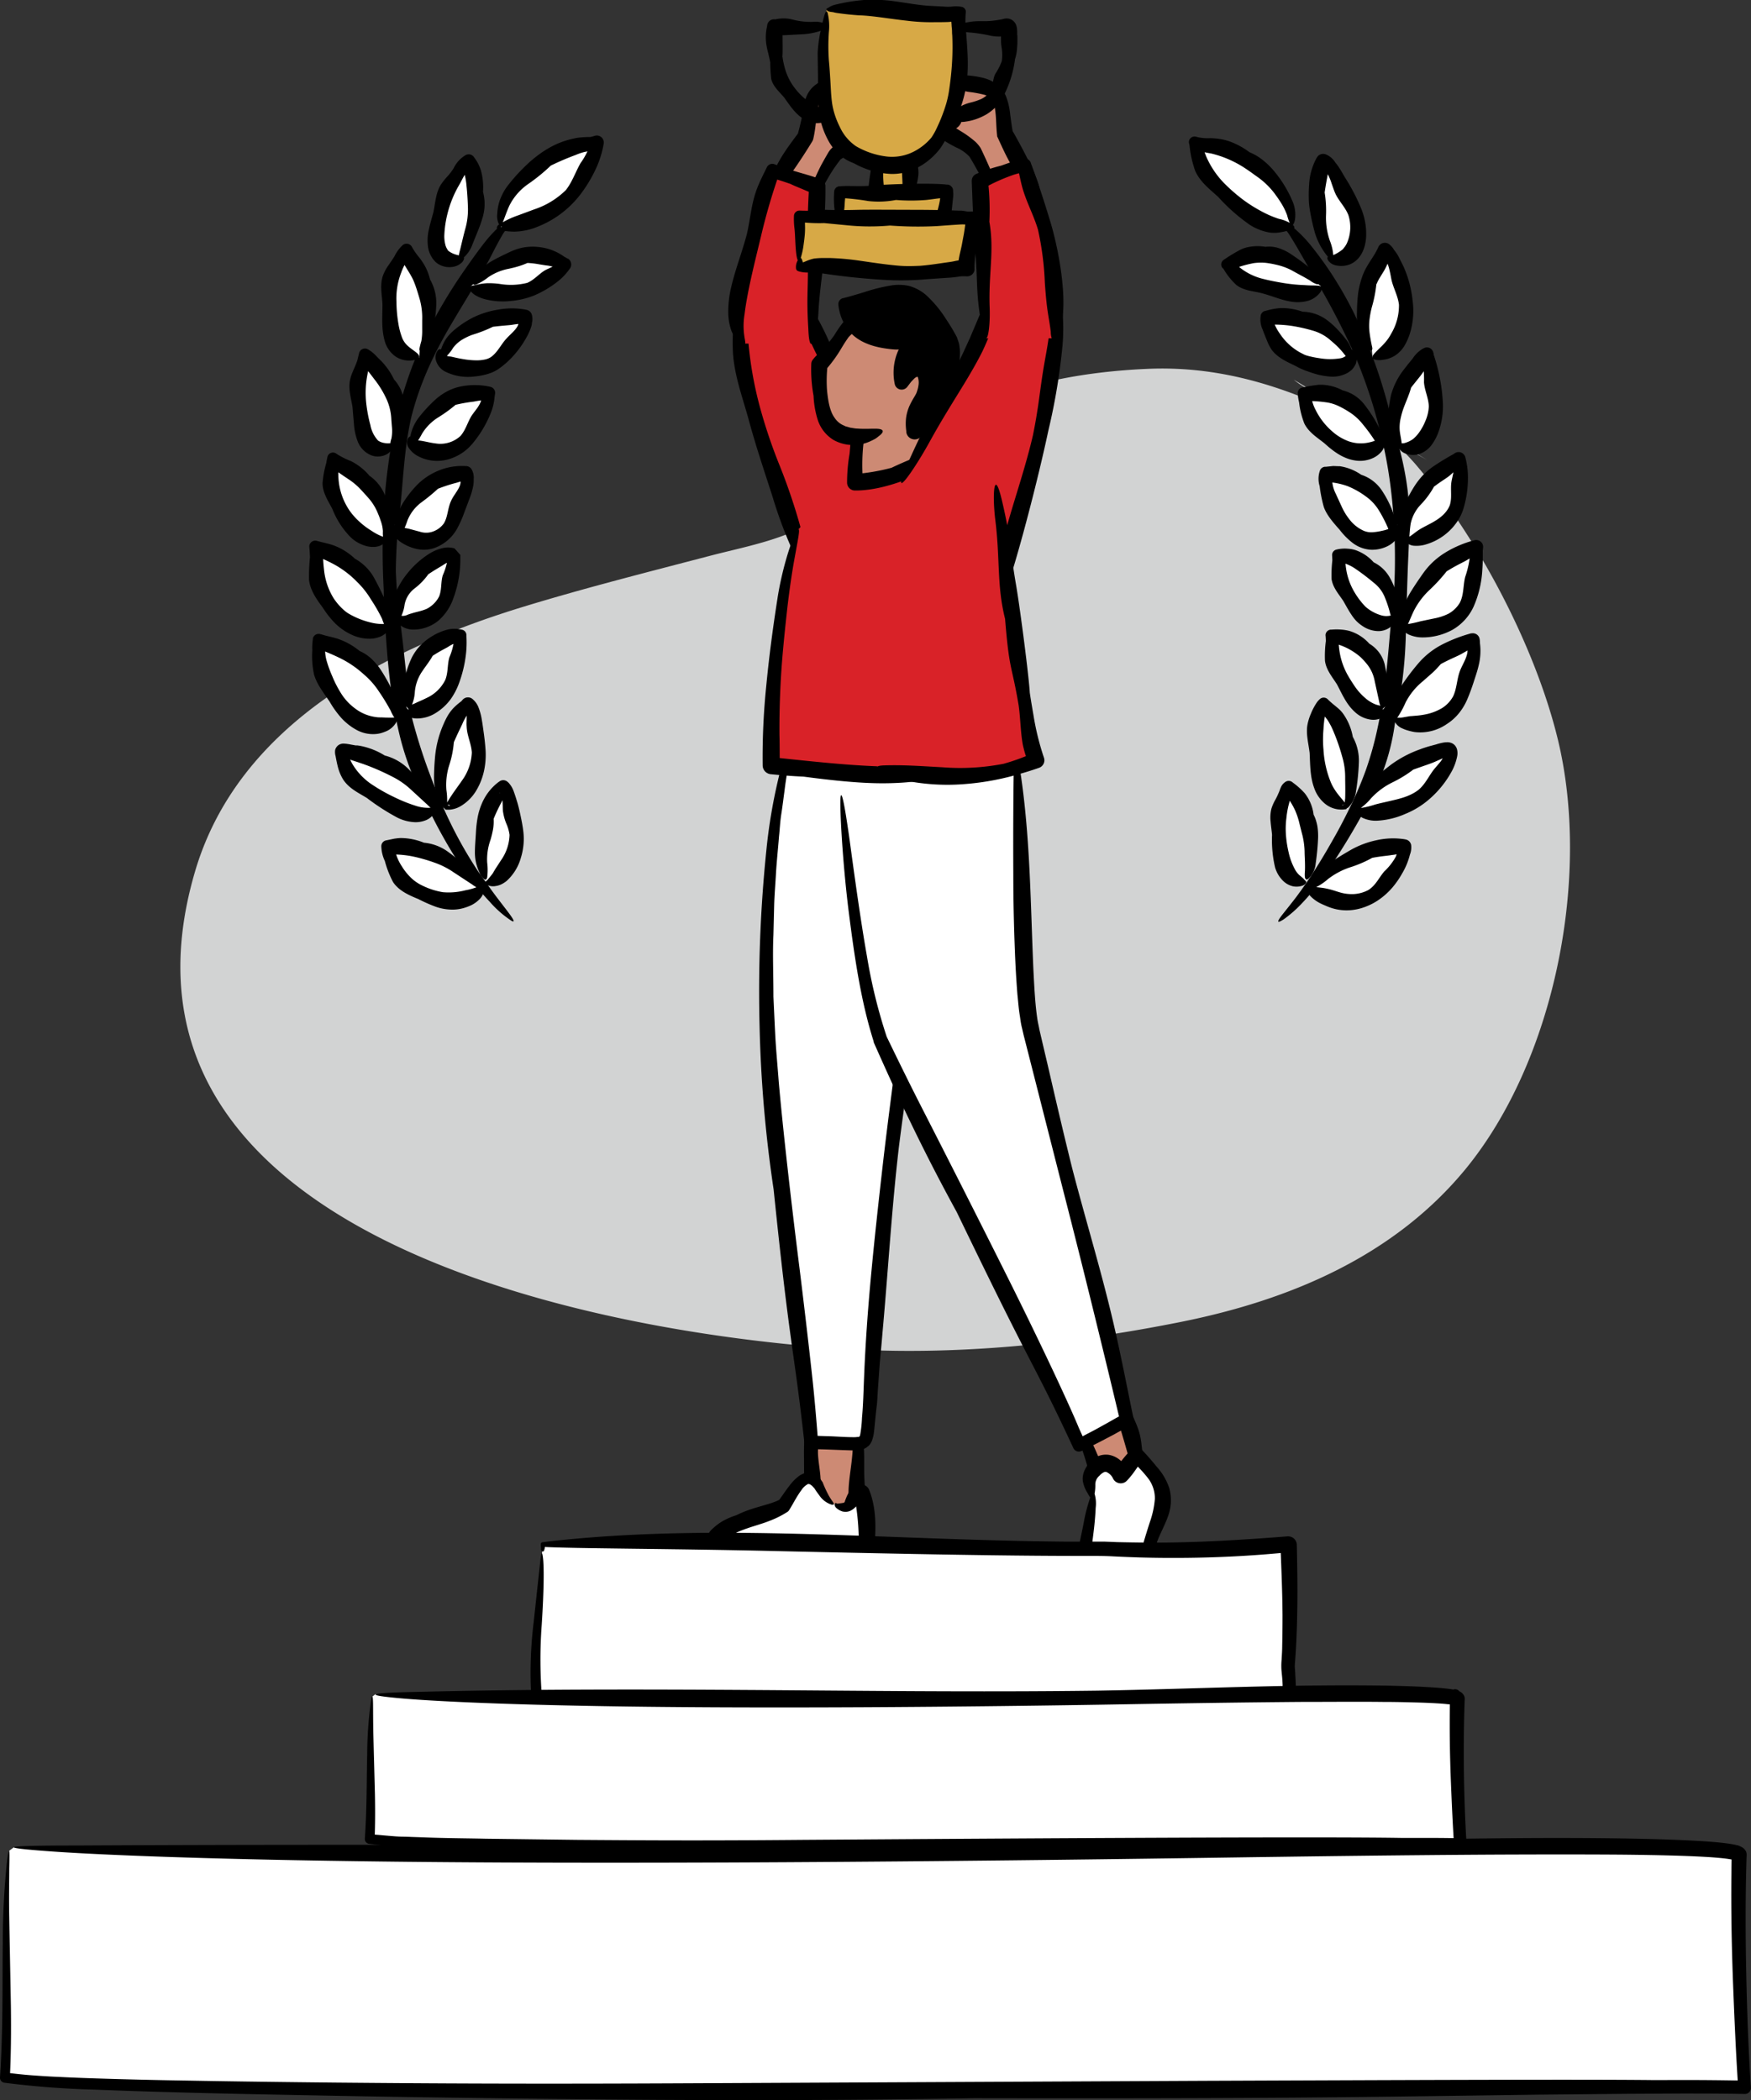 <svg id="Layer_1" data-name="Layer 1" xmlns="http://www.w3.org/2000/svg" viewBox="0 0 427.66 513.05"><rect x="0" y="0" width="427.66" height="513.05" fill="#333333" stroke="none"/><defs><style>.cls-1{fill:#d2d3d3;}.cls-2{fill:#cd8a74;}.cls-3{fill:#d92228;}.cls-4{fill:#fff;}.cls-5{fill:none;stroke:#000;stroke-linejoin:round;stroke-width:0.15px;}.cls-6{fill:#d7a946;}</style></defs><path id="Path_3729" data-name="Path 3729" class="cls-1" d="M546,156.59c-21.48-12.16-42.48-23.37-68.26-22.24-17.77.78-35.88,4.37-51.17,13.91-10.2,6.36-18.65,15-28.35,21.94-7.89,5.68-17.85,7.36-27.14,9.77-15.27,4-30.55,7.85-45.65,12.46-33.54,10.24-69.63,28.53-80.29,64.63C219,345.67,341.41,369.65,403,373.72c27.47,1.81,55.74-1.12,82.7-6.5,26.6-5.31,52.11-16,69.67-37.32,22-26.79,30.74-71.9,22.52-105.32-5.56-22.63-19.49-49.12-34.75-67A77.05,77.05,0,0,0,530.37,146c-5.31-4-11.77-4.82-16.9-9" transform="translate(-197.48 -44.24)"/><g id="Group_4323" data-name="Group 4323"><path id="Path_3730" data-name="Path 3730" class="cls-2" d="M394.05,95.1c2.64-4.16,4.58-8.77,7.17-13,1.56-2.23,9.5-5.3,10-8.38-13.67,4.31,6.47-9.87-7.84-8.71-10,.81-7.9,5.39-9.46,12.62-2.92,4.62-5.84,9.45-8.46,14.26" transform="translate(-197.48 -44.24)"/><g id="Group_4322" data-name="Group 4322"><path id="Path_3731" data-name="Path 3731" d="M410.18,66.51a3.12,3.12,0,0,0-.64-1.49,2.33,2.33,0,0,0-.56-.57,2.76,2.76,0,0,0-.61-.42l-.6-.3-.57-.2a8.22,8.22,0,0,0-1.11-.29,14.89,14.89,0,0,0-4-.24,10.38,10.38,0,0,0-5.29,1.85,6.91,6.91,0,0,0-2.07,2.36,9.32,9.32,0,0,0-.89,2.75,55.34,55.34,0,0,1-1.6,7.33l.22-.55c-3.15,4.24-6.28,8.28-7.14,13.61s5.42-3.2,10.5-11.49a2.34,2.34,0,0,0,.3-.73c.75-3.25.74-6.5,1.24-8.15a3.3,3.3,0,0,1,.93-1.55,5.85,5.85,0,0,1,2-1,18.77,18.77,0,0,1,4.89-.71,5,5,0,0,1,1.67.22.66.66,0,0,1,.24.11c.19-.14,0,0,0,0a1.24,1.24,0,0,1-.06.54,3.16,3.16,0,0,1-.17.52L406,69.48a24.27,24.27,0,0,0-1.37,2.5,5.87,5.87,0,0,0-.35,1.1,3.28,3.28,0,0,0,0,.94,4.25,4.25,0,0,0,.12.62,2.93,2.93,0,0,0,.37.7,2.79,2.79,0,0,0,1.13.91,6,6,0,0,0,.92.25,5.9,5.9,0,0,0,1.26,0,18.59,18.59,0,0,0,3.77-.87l-2.56-2.21a2.78,2.78,0,0,1-.75,1,14.86,14.86,0,0,1-1.62,1.35c-1.16.85-2.29,1.6-3.14,2.21s-1.5,1.08-2.16,1.61a11.2,11.2,0,0,0-1,.85,5.43,5.43,0,0,0-.84,1.07c-.69,1.18-1.19,2.08-1.7,3a64.4,64.4,0,0,0-3.18,7.28c-1.33,3.15-1.13,3.73-.13,3A16.17,16.17,0,0,0,398.47,90,49.53,49.53,0,0,1,401,85.63c.43-.64.87-1.25,1.3-1.83l.31-.4.15-.2c0-.06.07,0,.1-.07l.55-.36c1-.63,2.29-1.28,3.53-2a16.32,16.32,0,0,0,3.76-3.06,6.22,6.22,0,0,0,2.54-3.59,2,2,0,0,0-1.52-2.41,2.12,2.12,0,0,0-1,0l-.21.06a21.2,21.2,0,0,1-3.14.69h-.12s.08,0,.1,0a1.38,1.38,0,0,1,.72.8.76.76,0,0,1,.06.42.11.11,0,0,1,0,.07.76.76,0,0,1,0-.26,13,13,0,0,1,.84-2.25c.21-.5.46-1.06.73-1.76A5.92,5.92,0,0,0,410.18,66.51Z" transform="translate(-197.48 -44.24)"/></g></g><g id="Group_4325" data-name="Group 4325"><path id="Path_3732" data-name="Path 3732" class="cls-3" d="M412.9,159.78c-4.59-8.89-12.89-26.25-15.65-32.56-1.88-4.3-7.42-17.63-11.69-17-11.31,2.23-6.5,25-4.51,34.12,2.66,12.15,8.07,19.54,13.42,40.37" transform="translate(-197.48 -44.24)"/><g id="Group_4324" data-name="Group 4324"><path id="Path_3733" data-name="Path 3733" d="M377.38,118.34a48.19,48.19,0,0,0-.86,12.51c.48,5.69,2.38,10.65,3.84,16,1.82,6.72,3.93,12.89,5.83,18.81A105.35,105.35,0,0,0,393,182.8c1.34,2.5,1.87,2.35,1.82.42A52.27,52.27,0,0,0,393,173.06a145.2,145.2,0,0,0-5-14.84,127.34,127.34,0,0,1-4.76-13.95,90.62,90.62,0,0,1-3.13-18.49,31.2,31.2,0,0,1,.36-6.69,14.76,14.76,0,0,1,.84-3.06,7.25,7.25,0,0,1,3.27-3.49,6.34,6.34,0,0,1,.73-.26l.37-.1.19-.05c.07,0,0,0,0,0a2.07,2.07,0,0,1,.8.46,14.62,14.62,0,0,1,2.7,3.27c3.44,5.38,6,12.07,7.93,15.69,5.84,11.33,5.92,12.94,12.32,23.77,5.94,9.95,3,1.1-.46-6.05-2.64-5.46-4.46-10.2-6.28-14.71-.91-2.25-1.82-4.45-2.81-6.66a66.49,66.49,0,0,0-3.42-6.8,45.53,45.53,0,0,0-4.57-8.61,15,15,0,0,0-2.3-2.61,6.39,6.39,0,0,0-3.18-1.63,3.89,3.89,0,0,0-1.13,0,1.8,1.8,0,0,0-.45.09l-.35.11a6.51,6.51,0,0,0-1.37.54,8.77,8.77,0,0,0-2.55,1.85A14,14,0,0,0,377.38,118.34Z" transform="translate(-197.48 -44.24)"/></g></g><g id="Group_4327" data-name="Group 4327"><path id="Path_3734" data-name="Path 3734" class="cls-3" d="M395.55,128.16c.87-12.28.81-25.38,1.48-38.4a110.22,110.22,0,0,0-10.85-3.87c-5.69,15.61-11.93,38.57-6.76,42.28" transform="translate(-197.48 -44.24)"/><g id="Group_4326" data-name="Group 4326"><path id="Path_3735" data-name="Path 3735" d="M389.34,85.36c-.88-.3-1.77-.67-2.72-1a1.46,1.46,0,0,0-1.83.71l-.15.31c-.8,1.65-1.67,3.33-2.29,5-1.36,3.56-1.59,7.24-2.42,10.9-1.18,4.53-2.83,8.68-3.84,13a25.71,25.71,0,0,0-.74,6.6,13.62,13.62,0,0,0,.53,3.42,7.89,7.89,0,0,0,1.79,3.27c.86.84,1.56.85,1.74.7s.08-.57,0-1.1a17.34,17.34,0,0,1-.07-6.22c.7-5.94,2.9-14.28,4.23-19.94a147.41,147.41,0,0,1,4.27-14.43l-2.09,1.07c2.62.74,4.36,1.39,4.79,1.52,1,.52,3.32,1.39,5.69,2.47l-1.13-1.89c-.37,5.55-.47,12.86-.36,16.52.25,8.69-.36,9.67.16,18.22.28,7.9,2.18,1.76,2.46-3.72.4-8.3,2.05-13.81,1.25-21a81.84,81.84,0,0,0,.47-9.77v-.35a1.73,1.73,0,0,0-1.14-1.58C395.52,87.09,393.84,86.79,389.34,85.36Z" transform="translate(-197.48 -44.24)"/></g></g><g id="Group_4329" data-name="Group 4329"><path id="Path_3736" data-name="Path 3736" class="cls-2" d="M459.83,389.82c2.81,7.3,5.66,12.79,8.09,20.19,4.07-1.12,5.11,0,8.7-2.18.61-.85-4.73-18.73-6.13-25.46-.78-3.73-8.7,3.77-10.67,4.52-1.41.49-.16,2.2.09,3.17" transform="translate(-197.48 -44.24)"/><g id="Group_4328" data-name="Group 4328"><path id="Path_3737" data-name="Path 3737" d="M476.91,401.57c-.48-2-.51-4.4-.94-6.43-.61-2.89-2.18-5.34-3.08-8.11-.24-.87-.43-1.74-.58-2.61-.07-.42-.13-.85-.2-1.29l-.08-.64a4.31,4.31,0,0,0-.13-.8,2.76,2.76,0,0,0-.7-1.26,2.79,2.79,0,0,0-1.42-.74,4.86,4.86,0,0,0-2.11.11,14.06,14.06,0,0,0-2.76,1.1,20.87,20.87,0,0,0-4.23,2.9l-.87.8c-.23.25-.58.55-.57.66a3.21,3.21,0,0,0-1.11,1,2.11,2.11,0,0,0-.34,1.58,2.84,2.84,0,0,0,.86,1.52c.61.59,1,.74,1.25.75s.46-.38.45-.95l0-.92a1,1,0,0,1,.05-.37c.25-.07-.44-.07-.43-.13a.86.86,0,0,1,.13.14c0,.06.07.12.16.26l.09.17s0,0,0,0a7.57,7.57,0,0,0,1-.4c.57-.28,1.1-.57,1.65-.89l3.36-2c.57-.33,1.14-.65,1.69-.91a4.11,4.11,0,0,1,1.23-.44h0l0-.15v-.33a2.61,2.61,0,0,1,0-.48,1.12,1.12,0,0,1,.08-.26c0-.05,0,0,0-.05a.36.36,0,0,1-.14.11,1,1,0,0,1-.36.19,2.46,2.46,0,0,1-.58.19c-.15,0-.12,0-.1.07l0,.14c.15.73.32,1.42.49,2.1.34,1.34.71,2.59,1.07,3.7,2.21,6.7,4.25,14.35,4.42,15.23,0,.4.12,1,.22,1.67l.16,1.1.06.54v.15h.18c.24,0,.48,0,.72.05l.35.05h.2a.62.62,0,0,1,.36.16l-.92-1.6A13.35,13.35,0,0,1,474,407a6.86,6.86,0,0,1-1.74.39,22.69,22.69,0,0,0-4.84.82l2.35,1.26c-.61-1.74-1.25-3.27-1.74-4.33-3-6.22-2.85-7.11-6.26-12.9-3-5.43-2.6-.33-.94,3.65,2.43,5.8,2.77,10.14,5.16,14.82l.3.58a1.67,1.67,0,0,0,2.19.75l.51-.24a23.85,23.85,0,0,1,2.8-.24,12.41,12.41,0,0,0,2.58-.34,9.23,9.23,0,0,0,3.27-1.67l.23-.17a1.14,1.14,0,0,0,.34-.35,2.51,2.51,0,0,0,.37-1v-.33a2.61,2.61,0,0,0-.05-.48c0-.28-.1-.47-.15-.7l-.4-1.32C477.68,404.19,477.33,403.08,476.91,401.57Z" transform="translate(-197.48 -44.24)"/></g></g><g id="Group_4331" data-name="Group 4331"><path id="Path_3738" data-name="Path 3738" class="cls-2" d="M407.38,391.81C407,399.36,407,407,407,414.54c-3.53-.12-7.3.06-10.75-.6-1.27-8.16.1-16.61.17-24.84a87,87,0,0,0,10.46.32" transform="translate(-197.48 -44.24)"/><g id="Group_4330" data-name="Group 4330"><path id="Path_3739" data-name="Path 3739" d="M397.57,412.73a38.25,38.25,0,0,1,.33-5.86c.12-2.66-.62-5.26-.65-8,.13-3.38,1-6.55,1.29-9.75l-2.21,2.08c3.05.46,6.3.74,9.5-.82,1.83-1,1.12-1.56-.74-2a72.06,72.06,0,0,0-8.54-1.41,2,2,0,0,0-2.24,1.8v.09l0,.24c-.21,3.58-.5,7.5-.47,10.51s0,6.26.19,9,.47,4.84.59,5.65v0a1.66,1.66,0,0,0,1.37,1.39l.68.12a19.34,19.34,0,0,0,4.28.64c1.88.12,4,.11,6,.15H407a2,2,0,0,0,2-1.91h0v-.07c-.05-2.6-.14-5.07-.26-6.63-.47-6.35.15-7.07-.58-13.34-.5-5.8-2.22-1.3-2.37,2.74-.21,6.1-1.76,10.18-.72,15.48-.05.69-.08,1.3-.11,1.76l2.13-2.06a32.11,32.11,0,0,0-5.8,0,19.86,19.86,0,0,1-4.75,0l1.2,1.24Z" transform="translate(-197.48 -44.24)"/></g></g><g id="Group_4333" data-name="Group 4333"><path id="Path_3740" data-name="Path 3740" class="cls-4" d="M391,222.94c-14.43,56.77-.78,116.54,4.41,173.8,15.65.2,13.29,2.83,14.44-9.08,1.63-56.94,17-114.28,13.86-170.86" transform="translate(-197.48 -44.24)"/><g id="Group_4332" data-name="Group 4332"><path id="Path_3741" data-name="Path 3741" d="M405.58,398.57l1.08,0a8.75,8.75,0,0,0,1.25-.18,3.62,3.62,0,0,0,1.45-.73A2,2,0,0,0,410,397a3.44,3.44,0,0,0,.4-.7,9.46,9.46,0,0,0,.55-2.35c.09-.72.15-1.4.22-2.08.12-1.34.26-2.69.43-4.08s.2-2.73.29-4.1c.22-2.72.36-5.47.62-8.15s.47-5.33.7-7.89c1.29-14.66,2.11-28.57,3.8-43.1,2.28-18.13,5.25-35.15,7.17-51.92s2.75-33.36.74-50c-.92-7.44-1.46-7.3-1.73-2.27-.17,2.52-.1,6.25-.35,10.9-.08,2.34-.18,4.89-.28,7.61s-.31,5.67-.49,8.73c-.79,12.27-2.27,26.87-4,41.26s-3.69,28.59-5,40.1c-1,8.75-2,17.81-2.82,26.56s-1.41,17.22-1.71,24.69c-.16,3.74-.23,7.23-.53,10.38a30.4,30.4,0,0,1-.44,4.16c-.16.54-.15.37-.24.47a.36.36,0,0,0-.17.07l-.33,0a4.65,4.65,0,0,1-.75.05c-2.23,0-4.44-.19-6-.23s-2.76-.09-3.35-.1l-1.14-.05,1.7,1.57c-.29-3.76-.76-9.87-1.57-17.19s-1.81-15.9-2.89-24.66c-2.21-17.5-4.25-35.74-5.16-46.27-.32-4.23-.68-8-.85-11.4s-.31-6.48-.44-9.31c0-5.66-.22-10.38,0-15.07.06-2.35.12-4.69.18-7.15s.28-5,.44-7.81.48-5.8.75-9.16c.19-1.67.25-3.45.54-5.3s.53-3.8.81-5.88c.46-3.83,1.11-6.74,1.47-9s.58-3.69.65-4.56c.13-1.72-.3-1-1.07,1.42A132.35,132.35,0,0,0,384.65,252,336.82,336.82,0,0,0,383,295.09a316.62,316.62,0,0,0,3.43,39.73c4,39.11,4.93,38.47,7.53,62.06v.06a1.51,1.51,0,0,0,1.5,1.33C398.29,398.26,401.53,398.45,405.58,398.57Z" transform="translate(-197.48 -44.24)"/></g></g><g id="Group_4335" data-name="Group 4335"><path id="Path_3742" data-name="Path 3742" class="cls-4" d="M403,238.5c2.55,23.34,4.2,43.9,9.65,59.59,12.4,26.54,35.92,71.2,48.46,99.35,7.7-3.86,9.54-5.3,11.71-6.23-.77-3.48-16-68.07-23.17-95-3.21-10.94-2.6-57-4.09-67.69" transform="translate(-197.48 -44.24)"/><g id="Group_4334" data-name="Group 4334"><path id="Path_3743" data-name="Path 3743" d="M465.84,396.62l3.82-2a38.87,38.87,0,0,1,3.75-1.91,1.55,1.55,0,0,0,.94-1.74v-.06c-1.49-7.25-2.93-14.69-4.49-21.55-3.1-13.7-7.05-26.37-10.53-39.8-2.1-8.43-4-16.65-5.86-24.7l-1.41-6-.7-3c-.18-1-.4-1.84-.54-2.81-.56-3.86-.73-7.87-.94-11.81-.7-15.85-.75-31.43-3-47.16-.54-3.53-1.08-5.26-1.37-5.48s-.39,1-.43,3.38c-.08,4.75-.17,14.21-.11,25.94,0,5.87.13,12.31.4,19,.13,3.36.33,6.79.6,10.26.19,1.75.3,3.48.6,5.26.14.89.23,1.76.46,2.69s.41,1.84.63,2.64c3.4,13.34,6.74,26.47,9.45,37.12,5.28,20.51,10.72,42.9,14,56.74l1-2c-1.62.72-2.83,1.5-4,2.14l-3.19,1.77c-1.93,1-3.49,1.83-4.6,2.39l2.32.83L461,393.13c-2.47-6-9.36-20.69-17-36s-15.84-31.43-20.52-40.6c-4.07-7.93-7-14-9.47-19.09l.06.14a128.36,128.36,0,0,1-4.81-19.51c-1.19-6.72-2.34-14.46-3.9-25.88-1.95-14.57-2.68-16-2.63-11.26s.75,15.64,2,25.73c1.51,11.93,3.08,22.39,6.13,32l0,.1,0,.08c6.31,14.28,12.37,27.05,20.29,41.5,8.64,17.9,12.73,26.06,16.22,32.87s6.44,12.22,12.27,24.8l0,0a1.46,1.46,0,0,0,1.93.72h0l.06,0Z" transform="translate(-197.48 -44.24)"/></g></g><g id="Group_4337" data-name="Group 4337"><path id="Path_3744" data-name="Path 3744" class="cls-4" d="M464.48,408.78c-.18,7.36-5.1,19,.8,24.84,6.3,3.1,10.91-4.5,12.41-9.68,2.86-11.43,7.78-15.54-2.6-24.75-1.52,1.48-2.47,3.64-3.93,5.17-1.67-2.77-4.45-3.6-6.55-.71-1.92,2.29-.46,4.1-.53,6.67" transform="translate(-197.48 -44.24)"/><g id="Group_4336" data-name="Group 4336"><path id="Path_3745" data-name="Path 3745" d="M479.84,421.63c.75-2.46,2.31-4.93,3.13-7.63a11.09,11.09,0,0,0,.07-6.28,14.88,14.88,0,0,0-3.14-5.27q-1.81-2.26-3.84-4.35a1.31,1.31,0,0,0-1.83-.08l-.15.13c-2,1.75-3.09,3.76-4.39,4.81l3.2.36a7.81,7.81,0,0,0-1.64-2.19,5.64,5.64,0,0,0-2.86-1.46,5,5,0,0,0-3.42.67,6.3,6.3,0,0,0-2.05,2.09l.09-.12a6.51,6.51,0,0,0-.88,1.77,4.92,4.92,0,0,0-.18,2,8.14,8.14,0,0,0,1.13,2.88c.43.77.68,1.2.95,1.32s.53-.14.7-.76A10.31,10.31,0,0,0,465,407a2.75,2.75,0,0,1,1-2.24l.08-.1a3.59,3.59,0,0,1,.95-.73,1,1,0,0,1,.71-.07,3.24,3.24,0,0,1,1.61,1.63,2.09,2.09,0,0,0,2.83.88h0a2,2,0,0,0,.52-.4l.1-.1c1.89-2,2.83-4,3.95-5.05l-3.12.08a31.93,31.93,0,0,1,4.24,4.46,8,8,0,0,1,1.67,5.07,22.22,22.22,0,0,1-1.2,5.59c-1.16,3.57-1.95,6.37-2.08,6.93-.13.34-.28.74-.46,1.16s-.4,1-.67,1.53a20.26,20.26,0,0,1-2.19,3.66,8.21,8.21,0,0,1-3.26,2.75,4.29,4.29,0,0,1-3.49-.14l.5.35a8.4,8.4,0,0,1-1.81-2.64,12.05,12.05,0,0,1-.89-4.55,31.27,31.27,0,0,1,.23-3.62c.24-2.29.66-4.58.87-8.88a8.41,8.41,0,0,0-.32-3.56c-.22-.44-.49-.22-.76.38a39.78,39.78,0,0,0-1.79,6.54c-.64,3.55-1.52,6.59-1.69,9.79a14.47,14.47,0,0,0,.46,4.9,10.19,10.19,0,0,0,2.81,4.56l.18.16a1,1,0,0,0,.4.25c.5.18,1,.35,1.54.49a9.68,9.68,0,0,0,1.7.15,7.65,7.65,0,0,0,4.64-.9,10.49,10.49,0,0,0,2.65-2,13.55,13.55,0,0,0,2.41-3.45,24.19,24.19,0,0,0,1.3-3.31c.2-.64.41-1.36.63-2.24S479.54,422.66,479.84,421.63Z" transform="translate(-197.48 -44.24)"/></g></g><g id="Group_4339" data-name="Group 4339"><path id="Path_3746" data-name="Path 3746" class="cls-4" d="M401.06,411.77c-1.77-.93-2.88-2.8-3.76-4.54-3.45-5.37-6.63,2.52-8.4,5.06-5,3.17-11.86,2.77-16.19,7.13a4.15,4.15,0,0,0-.88,3.75c.28.46,1.68.27,2.22.29,11.7.16,24,.83,35.44-1.27a46,46,0,0,0-1.66-13.1c-2.09.44-2.09,3.55-4.32,3.41-.5-.07-1.94-.31-1.81-1" transform="translate(-197.48 -44.24)"/><g id="Group_4338" data-name="Group 4338"><path id="Path_3747" data-name="Path 3747" d="M381.23,425c2.81.09,5.92.71,8.75.81,4,.13,7.84-.84,11.79-1.38l8-.7a1.41,1.41,0,0,0,1.29-1.31l0-.27c.36-4.62.48-9.31-1.22-13.73l-.07-.18a2.07,2.07,0,0,0-2.41-1.28,4.14,4.14,0,0,0-2.23,1.43,6.12,6.12,0,0,0-.89,1.55c-.18.43-.3.75-.37.94s0,.32-.32.47h.09l-.61.1-1,.12c-.21,0-.35-.23-.53-.12a.43.43,0,0,0-.17.43,1.18,1.18,0,0,0,.38.72,4,4,0,0,0,1.66.92h.08a2.89,2.89,0,0,0,1.85-.26,4.94,4.94,0,0,0,1.46-1.23,11.39,11.39,0,0,1,.92-1c.28-.24.4-.23.5-.21l-2.05-1.21a59,59,0,0,1,1.08,12.57l1.87-2.24c-3.18.55-6.29.93-8.89,1.25-9.27,1.1-20.09.6-21.33.64-.65-.08-1.63-.16-2.85-.23l-2-.09c-.52,0-.8,0-1.07,0s-.23,0-.24,0c-.16.9-.45,1.42-.58,1.45l1.65-.18a3.56,3.56,0,0,1,0-1.38A1.5,1.5,0,0,1,374,421l.12-.15.37-.33a12,12,0,0,1,3.44-2.13c2.57-1.09,5.4-1.77,7.26-2.52a23.29,23.29,0,0,0,4.56-2.25l.08-.05a1.34,1.34,0,0,0,.37-.38c.72-1.15,1.16-2,1.65-2.82a22.24,22.24,0,0,1,1.41-2.16,4.17,4.17,0,0,1,1.46-1.37c.17-.11.26-.06.57,0l.52.37.57.62-.06-.11c.38.61.79,1.21,1.23,1.78a5.73,5.73,0,0,0,3,2.31c.61.11.68-.12.46-.48s-.67-.94-1.12-1.74a28.43,28.43,0,0,1-1.4-3,.41.41,0,0,0,0-.09l0,0c-.22-.33-.45-.67-.69-1a6,6,0,0,0-1-.92,4.35,4.35,0,0,0-1.08-.48,3.18,3.18,0,0,0-1.23-.06c-.2,0-.4.07-.59.12s-.33.14-.49.21a3.59,3.59,0,0,0-.84.5,11.17,11.17,0,0,0-2.21,2.24c-1.15,1.45-2.09,3-2.94,4l.56-.54c-3,1.5-6.55,1.76-10.64,3.83a16.86,16.86,0,0,0-3.66,1.62,16.63,16.63,0,0,0-1.4,1l-.58.51a8.08,8.08,0,0,0-.6.57,5.44,5.44,0,0,0-1.31,3.09,7.24,7.24,0,0,0,.17,2.32l0,.2a1.34,1.34,0,0,0,.23.5,2.57,2.57,0,0,0,1.63,1.11,3.37,3.37,0,0,0,.84.08,8.29,8.29,0,0,0,1.11-.08l.35-.05.47,0,1-.07C376.94,425.11,378.66,425,381.23,425Z" transform="translate(-197.48 -44.24)"/></g></g><g id="Group_4340" data-name="Group 4340"><path id="Path_3748" data-name="Path 3748" class="cls-5" d="M459.67,390.22" transform="translate(-197.48 -44.24)"/></g><g id="Group_4342" data-name="Group 4342"><path id="Path_3749" data-name="Path 3749" class="cls-3" d="M392.52,173.52c-2.94,9.56-6.52,26.74-6.52,57.58,33.57,4,31.31,2.05,54.57.47-15-51.21,27.29-80.77-32.83-74.8" transform="translate(-197.48 -44.24)"/><g id="Group_4341" data-name="Group 4341"><path id="Path_3750" data-name="Path 3750" d="M436.65,233.31c1.32-.08,2.66-.15,4-.2a1.5,1.5,0,0,0,1.43-1.55,1.53,1.53,0,0,0,0-.3l0-.11a99.47,99.47,0,0,1-2.24-14.46c-.76-8.42-1.29-16.52-.29-25,.67-5.3,1.81-10.38,2.71-15.5a47.12,47.12,0,0,0,.84-7.86,14.25,14.25,0,0,0-2.29-8.24,18.84,18.84,0,0,0-1.51-1.71c-.56-.5-1.18-.9-1.78-1.34a16.89,16.89,0,0,0-3.83-1.72,30.69,30.69,0,0,0-7.72-1.27,56.43,56.43,0,0,0-14.82,1.56c-4.33,1-4.2,1.56-1.23,1.75,1.49.1,3.69.1,6.41.16s6,.16,9.47.49l2.64.37c.89.15,1.76.39,2.66.58s1.72.55,2.54.87a10.83,10.83,0,0,1,2.21,1.29,7.32,7.32,0,0,1,2.7,4,18.68,18.68,0,0,1,.43,5.63c-.24,4-1,8.18-1.64,12.15s-1.19,7.81-1.52,11.25a106.21,106.21,0,0,0-.14,21,94.65,94.65,0,0,0,3.27,16.93l1.54-2.2c-5.21.38-8.45.68-9.35.77-1.7.06-4.46.28-7.82.52a106.35,106.35,0,0,1-11.57.27c-8.48-.31-18.09-1.43-25.5-2.18l1.66,1.86c0-2.85,0-5.35-.06-7.39q-.07-10.53.9-21c.25-2.75.53-5.49.89-8.75s.83-7.06,1.64-11.9c.8-4.46,1.3-6.91,1.35-7.94s-.33-.64-1,.71c-1.32,2.67-3.28,9.26-4.25,15.53-1.25,8-2.12,14.86-2.75,21.41a171.39,171.39,0,0,0-.88,19.36v.09a2.19,2.19,0,0,0,2,2.14c2.57.25,5.2.47,8,.59,12.95,1.72,18.72,1.78,23.71,1.49S426.55,234.24,436.65,233.31Z" transform="translate(-197.48 -44.24)"/></g></g><g id="Group_4343" data-name="Group 4343"><path id="Path_3751" data-name="Path 3751" class="cls-5" d="M329.86,423" transform="translate(-197.48 -44.24)"/></g><g id="Group_4345" data-name="Group 4345"><path id="Path_3752" data-name="Path 3752" class="cls-4" d="M329.86,423.76c0,11.86-2.34,23.9-1.25,35.8,31.94.06,64.15-1.27,96.19.43,27.31-.61,54.62,0,81.9,1.14,1,.05,4.08.8,5,0,1.52-1.3.42-8.29.45-10.06.65-9.79.22-19.58-.13-29.36a276,276,0,0,1-44.91.59c-45.65-.35-91.48-2.21-137.07-.68a6.19,6.19,0,0,0,0,1.36v-1.42" transform="translate(-197.48 -44.24)"/><g id="Group_4344" data-name="Group 4344"><path id="Path_3753" data-name="Path 3753" d="M514,457.85c0-1.56-.07-3.07-.17-4.56,0-.71-.12-1.54-.12-2.09.05-.73.11-1.46.16-2.19.21-3,.34-6.13.41-9.2.15-6.17.06-12.32-.07-18.18a2.1,2.1,0,0,0-2.15-2.06h-.19l-2.67.21c-8.8.66-17.36,1.16-25.92,1.29-4.28.06-8.56,0-12.86-.09l-3.27-.13-3.28,0-6.58,0c-43.95-.41-83-4.42-122.93-.35-1.79.18-3.21.34-4.28.5h-.12a.48.48,0,0,0-.4.5,5.45,5.45,0,0,0,.16,1.46l0,.09a.35.35,0,0,0,.67-.17c-.3-2-.57-1.83-.82,0l.91-.12a10,10,0,0,1,.2-1.22l-.6.6c7.65.42,30.14.41,56.1,1s55.46,1.24,76.91,1.2c2.06,0,4.14,0,6.2.11s4.22.19,6.33.26c4.23.12,8.47.15,12.65.09,8.36-.11,16.5-.6,23.94-1.35l-2-1.73c.25,6.14.48,11.9.51,17.15q0,3.94-.08,7.47c0,1.18-.09,2.3-.15,3.43a15.32,15.32,0,0,0-.06,1.8c0,.55.08,1.1.12,1.63a35.94,35.94,0,0,1,.19,5.39,6.22,6.22,0,0,1-.14.95,1.43,1.43,0,0,1-.09.27s-.05,0,0,.07a1.15,1.15,0,0,1,.42.3l.08.11.06.08,0,0,0,0a1.74,1.74,0,0,1-.11-.18c0-.05-.1-.17-.14-.27l-.06-.16h0l-.19,0a4.45,4.45,0,0,1-.73,0c-1.14-.05-2.17-.32-3.32-.36l-2-.08c-6-.39-18.44-1-33.16-1.31s-31.68-.38-46.61,0h.15c-11.24-.54-21.3-.65-28.44-.62-16.88.08-27.6.3-37.24.4l-30.61.43,1.28,1.18a113.81,113.81,0,0,1-.11-18.09c.6-9.28.57-14.47.31-16.53s-.47-1-.77,1.94c-.35,3.2-.87,8-1.48,13.66a101.49,101.49,0,0,0-.57,19.09v.16a1.33,1.33,0,0,0,1.31,1.23h0c37.92,0,63.64.31,96.08,1.1h.16l3.06-.15c13.28-.09,22.78,0,30.2.09l17.76.14,15.61.15,10.21.23,3,.09,1.59.05a5.49,5.49,0,0,1,.7.05l.81.1c.57.08,1.18.16,1.84.19a5.3,5.3,0,0,0,2.46-.36,2.28,2.28,0,0,0,.8-.61,4.08,4.08,0,0,0,.31-.39,3.65,3.65,0,0,0,.18-.34,5.29,5.29,0,0,0,.4-1.24A12.1,12.1,0,0,0,514,457.85Z" transform="translate(-197.48 -44.24)"/></g></g><g id="Group_4347" data-name="Group 4347"><path id="Path_3754" data-name="Path 3754" class="cls-4" d="M288.43,458.71c-.92,11.5.14,23.17-.59,34.71,21.73,3.8,252.83,1,266.4,1.61-.68-9.95-1.21-25.68-1-35.6,1-3.75-178.49,2.06-264.1-1.28" transform="translate(-197.48 -44.24)"/><g id="Group_4346" data-name="Group 4346"><path id="Path_3755" data-name="Path 3755" d="M555.65,494.47c-.67-11.21-.85-23.32-.44-35l-.06.44a2.19,2.19,0,0,0,0-1.19,1.45,1.45,0,0,0-.11-.26l-.07-.13-.19-.26a3,3,0,0,0-.4-.39l-.22-.14a3.65,3.65,0,0,0-.64-.28,6.53,6.53,0,0,0-.76-.2c-.45-.1-.85-.16-1.25-.21-.79-.11-1.55-.18-2.3-.25-1.51-.12-3-.21-4.47-.29-2.94-.14-5.84-.22-8.68-.28-24.17-.38-46.87.84-70.71,1.23-29.82.38-57.94,0-85.35-.17s-54.12-.2-81.16.48c-12.14.25-12.05.78-3.86,1.53s24.46,1.46,44.61,1.85c40.31.82,96.1.28,133.79-.38,13.82-.24,28.08-.45,41.77-.56,6.84,0,13.54-.07,20,0,3.21,0,6.35.08,9.4.17,1.52.05,3,.12,4.47.21.72.05,1.44.11,2.12.19.34,0,.67.09.94.14l.32.08h0l.09-.2c.17-.33.2-.5.31-.7a1.35,1.35,0,0,1,.2-.27.31.31,0,0,1,.1-.15l.13-.08a1.27,1.27,0,1,0-1.62-1.25l0,1.24c-.14,7.5,0,14.28.24,20.27s.49,11.19.78,15.49l1.79-1.83c-3.92-.08-7.05-.09-9.42-.08H540c-22.3-.4-111,.23-146.41.47-25.7.23-40.89.1-55.28,0l-22.2-.28c-4-.09-8.26-.11-12.9-.25l-7.3-.25c-1.28,0-2.55-.13-3.86-.24l-4-.34.92,1.16c.14-3.11.16-6.93.08-11-.14-5.46-.26-9.87-.35-13.36s-.09-6-.1-7.66c0-3.38-.2-3.5-.57-1.28a99.08,99.08,0,0,0-.87,12.65c-.15,5.88-.05,13.07-.57,20.49v.07a1.18,1.18,0,0,0,1.06,1.26c2.28.25,4.6.52,6.91.73l6.85.34c13.3.54,25.46.77,37,1.06l33,.65c21.29.34,41.72.45,64.83-.14,36,.18,51.48,0,65-.23l21.09-.4c8-.1,18-.34,31.88-.2h.05a1.44,1.44,0,0,0,1.46-1.43v-.12Z" transform="translate(-197.48 -44.24)"/></g></g><g id="Group_4349" data-name="Group 4349"><path id="Path_3756" data-name="Path 3756" class="cls-4" d="M199.68,496.4c-1.47,18.36.22,37-.94,55.37,34.66,6.06,403.29,1.55,424.94,2.56-1.09-15.87-1.94-41-1.54-56.79,1.58-6-284.71,3.3-421.28-2" transform="translate(-197.48 -44.24)"/><g id="Group_4348" data-name="Group 4348"><path id="Path_3757" data-name="Path 3757" d="M625.07,553.51c-.58-9-.91-18.26-1.1-27.66s-.2-18.92.1-28.26L624,498a2.27,2.27,0,0,0,0-1.24c0-.09-.06-.18-.1-.27l-.09-.14-.2-.27a2.44,2.44,0,0,0-.43-.42l-.26-.16a4.31,4.31,0,0,0-.79-.35,10.07,10.07,0,0,0-1.08-.28c-.67-.14-1.29-.23-1.9-.31-1.23-.16-2.43-.27-3.63-.37-2.38-.18-4.74-.31-7.08-.41-4.68-.21-9.29-.32-13.81-.4-19.27-.31-38,0-56.58.33l-56.2,1.09c-47.55.56-92.4.39-136.14.24s-86.35-.19-129.49.05c-19.36,0-19.18.52-6.12,1.45s39,1.87,71.16,2.33c64.28,1,153.26.08,213.39-.8,22-.32,44.79-.62,66.63-.75,10.92-.05,21.62-.07,31.87,0,5.13.05,10.14.13,15,.29q3.66.12,7.17.34c1.17.09,2.33.18,3.44.31.55.07,1.1.15,1.59.24.21,0,.42.1.63.16l.08,0h0a2.86,2.86,0,0,1,.22-.47,4.15,4.15,0,0,1,.3-.43,1,1,0,0,1,.17-.24c.24-.14.16-.11.21-.13a1.21,1.21,0,0,0,.84-1.49h0a1.21,1.21,0,0,0-1.5-.83h0a1.2,1.2,0,0,0-.88,1.13l0,1.2c-.24,11.94,0,22.74.37,32.28s.76,17.83,1.23,24.67l1.78-1.82c-12.4-.25-20-.11-22.78-.14-17.78-.2-62,0-108.92.18l-124.62.6c-41,.21-65.24.05-88.19-.16-11.48-.12-22.64-.25-35.41-.48-6.39-.1-13.18-.24-20.6-.47-3.72-.11-7.59-.24-11.65-.45-2-.07-4.1-.22-6.21-.37s-4.25-.4-6.44-.65l.91,1.16c.26-5,.34-11,.25-17.48-.16-8.74-.3-15.78-.4-21.33s0-9.53,0-12.23c.13-5.39,0-5.55-.52-2A188.65,188.65,0,0,0,198.16,519c-.14,9.37.11,20.84-.68,32.74v0a1.24,1.24,0,0,0,1.05,1.3,216,216,0,0,0,21.86,1.68c21.18.84,40.59,1.15,59,1.51S315,556.8,332,557c33.95.37,66.53.46,103.4-.17,57.37.1,82.11-.13,103.68-.41l33.64-.46,21.94-.21,13.45-.07c4.8,0,10,0,15.51.11h0a1.45,1.45,0,0,0,1.49-1.41h0v-.14Z" transform="translate(-197.48 -44.24)"/></g></g><g id="wreath_award" data-name="wreath award"><g id="Group_4387" data-name="Group 4387"><g id="Group_4350" data-name="Group 4350"><path id="Path_3758" data-name="Path 3758" d="M541.29,183.89c.18-5.28.62-11.16.29-16.46-.45-7.57-2.46-14.51-4.47-21.65a126.18,126.18,0,0,0-9-25.16,92.62,92.62,0,0,0-6.44-11c-1.2-1.74-2.43-3.4-3.75-5.06a32.26,32.26,0,0,0-4.51-4.69,13.33,13.33,0,0,1-1.59-1.21c-.31-.3-.46-.54-.61-.6s-.28.07-.32.45a2.85,2.85,0,0,0,.49,1.6,10.32,10.32,0,0,0,.64.93c.22.31.41.61.66,1,.48.76,1,1.64,1.6,2.64l4.1,7.13A189.37,189.37,0,0,1,528,130.14,123.07,123.07,0,0,1,534.4,149a111.86,111.86,0,0,1,2.56,13c.59,4.31.92,8.5,1.08,12.22.32,7.44,0,13-.07,14.14-.2,1.68-.48,4.66-.81,8.36s-.67,8.07-1.18,12.53-1.2,9-2.08,13a81.54,81.54,0,0,1-2.81,10.06,91.3,91.3,0,0,1-4.06,9.5c-1.25,2.55-2.34,4.64-3.5,6.69s-2.31,4.08-3.78,6.46-3.22,5.12-5.72,8.47c-2.34,3.06-3.76,4.66-4.19,5.45s0,.67,1.1,0a29.91,29.91,0,0,0,4.41-3.85,53.08,53.08,0,0,0,5.11-6.2,172.7,172.7,0,0,0,11.38-18.68,54.75,54.75,0,0,0,6.36-19.42A111.11,111.11,0,0,0,540.28,208c.32-3.13.44-5.38.52-7.48C540.93,196.22,541,192.45,541.29,183.89Z" transform="translate(-197.48 -44.24)"/></g><g id="Group_4352" data-name="Group 4352"><path id="Path_3759" data-name="Path 3759" class="cls-4" d="M517.65,261.29c5.08-6,14.5-11.06,22.63-10.11.24,2-1.62,5.37-2.74,6.94a14.53,14.53,0,0,1-6.82,5.36,11.82,11.82,0,0,1-8.3.42c-1.58-.48-4.86-1.35-5.22-3.39" transform="translate(-197.48 -44.24)"/><g id="Group_4351" data-name="Group 4351"><path id="Path_3760" data-name="Path 3760" d="M538.38,253.54a14.55,14.55,0,0,1-2.8,3.58c-1.31,1.51-2.05,3.37-3.88,4.54a8.58,8.58,0,0,1-3.61,1,10.18,10.18,0,0,1-3.34-.41c-.52-.15-1-.31-1.55-.48a17.08,17.08,0,0,0-1.74-.45c-1.12-.26-2.12-.26-3.16-.49a6,6,0,0,0-1.09-.33c-.27,0-.52.25-.51.82a3.17,3.17,0,0,0,1,2,8.94,8.94,0,0,0,2.46,1.7c.47.23,1,.44,1.45.64a13.24,13.24,0,0,0,1.71.58,12,12,0,0,0,3.95.36,13.24,13.24,0,0,0,3.78-.87,14.9,14.9,0,0,0,3-1.55,17.52,17.52,0,0,0,3.52-3.14,21.73,21.73,0,0,0,2.39-3.46,17.19,17.19,0,0,0,1.87-4.54,4.89,4.89,0,0,0,.33-2.14,1.69,1.69,0,0,0-1.39-1.59l-.25-.05a18.57,18.57,0,0,0-6.93.26,22.16,22.16,0,0,0-6,2.24c-2.42,1.39-3.71,2.22-5,3.08a16.23,16.23,0,0,0-4.05,4.09c-1.44,2.07-1.09,2.61-.25,2.34a13.67,13.67,0,0,0,3.49-2.24,18.13,18.13,0,0,1,5.58-2.95,28.8,28.8,0,0,0,5.26-2.27c2.38-.45,3.68-.49,4.68-.68.5-.05.92-.12,1.36-.2l1.43-.14-1.47-1.47A3.55,3.55,0,0,1,538.38,253.54Z" transform="translate(-197.48 -44.24)"/></g></g><g id="Group_4354" data-name="Group 4354"><path id="Path_3761" data-name="Path 3761" class="cls-4" d="M528.58,242.11c4.66-7.45,11.56-11.76,19.94-14.09.44-.12,2.47-.93,2.93-.65.86.54-.41,3.43-.7,4-2.27,4.47-6.7,7.82-11.21,9.75-2.62,1.13-8.18,3.32-10.63.66" transform="translate(-197.48 -44.24)"/><g id="Group_4353" data-name="Group 4353"><path id="Path_3762" data-name="Path 3762" d="M550.26,228.44a5.67,5.67,0,0,1-1,1.93l-1.46,1.72c-1.28,1.57-2.12,3.61-3.83,5.08-2.21,1.72-4.9,2.26-7.35,2.83-1.22.29-2.35.52-3.4.82a21.81,21.81,0,0,1-3.09.77c-1.08,0-1.7.11-1.24,1.14a3.38,3.38,0,0,0,1.71,1.45,7.57,7.57,0,0,0,3.12.56,19.67,19.67,0,0,0,7-1.67,20.79,20.79,0,0,0,5.92-3.66,24.3,24.3,0,0,0,5.55-7,13.19,13.19,0,0,0,1.17-3.33,4,4,0,0,0,0-1.69,2.45,2.45,0,0,0-.45-.95,2.18,2.18,0,0,0-.7-.58,2.71,2.71,0,0,0-1.45-.29,6.12,6.12,0,0,0-.86.1,13.18,13.18,0,0,0-1.67.43l-1.79.48c-.67.21-1.38.42-2.09.7a28.12,28.12,0,0,0-7.09,3.73c-2.26,1.75-3.47,2.77-4.63,3.85a16.59,16.59,0,0,0-3.48,4.79c-1.14,2.31-.74,2.8.07,2.4a14.16,14.16,0,0,0,3.18-2.85,17.69,17.69,0,0,1,5.2-3.84,29.74,29.74,0,0,0,5.06-3.11c3.16-1.13,4.53-1.54,5.68-2.09l1-.44,1-.48a7.9,7.9,0,0,1,.89-.37,1.63,1.63,0,0,1-.53-.21.81.81,0,0,1-.36-.49C550.25,228,550.3,228.21,550.26,228.44Z" transform="translate(-197.48 -44.24)"/></g></g><g id="Group_4356" data-name="Group 4356"><path id="Path_3763" data-name="Path 3763" class="cls-4" d="M526.24,241.66c1.73-4.41,1.57-9.66.51-14.2a27.62,27.62,0,0,0-3-7.79,27.12,27.12,0,0,0-3-3.45c-1.51,1.15-1.73,4.82-1.91,6.5a26.9,26.9,0,0,0,.63,10.9,12.07,12.07,0,0,0,6.31,7.73.53.53,0,0,0,0-.58" transform="translate(-197.48 -44.24)"/><g id="Group_4355" data-name="Group 4355"><path id="Path_3764" data-name="Path 3764" d="M519,216a15.13,15.13,0,0,0-1.4,2.71,12.49,12.49,0,0,0-.79,2.59c-.4,2.22.26,4.58.53,6.86.15,2.87.09,5.83,1.12,8.6a8.59,8.59,0,0,0,2.49,3.7,6.24,6.24,0,0,0,4.16,1.55l.35,0,.73-.08a.26.26,0,0,0,.21-.18.78.78,0,0,0-.29-1,.42.42,0,0,0-.42,0c-.11.06-.18.18-.28.25l-.07,0h.07a.43.43,0,0,1-.12-.06l.84-.38c-.76-1.09-2.6-2.75-3.63-5.24a24.81,24.81,0,0,1-1.78-8,25.24,25.24,0,0,1-.08-3.48c0-.6.07-1.19.1-1.76s.08-1.09.14-1.58a9.47,9.47,0,0,1,.5-2.29,1.8,1.8,0,0,1,.4-.68l-2.33-.26.41.46c.3.5,1,1.23,1.54,2a7.54,7.54,0,0,1,.8,1.22c.28.5.55,1,.81,1.62a49.11,49.11,0,0,1,2.27,6.47,17.38,17.38,0,0,1,.74,5.12c0,1.36.07,2.68,0,5.15a5.66,5.66,0,0,0,.05,2.13c.14.33.42.31.77,0a6.93,6.93,0,0,0,1.84-4,55.82,55.82,0,0,0,.69-6.95,12,12,0,0,0-1.49-6.25,13.83,13.83,0,0,0-2.51-5.85c-.94-1.21-2.07-1.81-3.46-3.17l-.16-.16a1.4,1.4,0,0,0-1.88-.06A4.64,4.64,0,0,0,519,216Z" transform="translate(-197.48 -44.24)"/></g></g><g id="Group_4358" data-name="Group 4358"><path id="Path_3765" data-name="Path 3765" class="cls-4" d="M516.42,259.06c1.89-4.45,1.13-9.41.27-14a14.52,14.52,0,0,0-4.5-8.43c-.81.47-1.28,2.52-1.55,3.37a33.12,33.12,0,0,0-1,5,18.83,18.83,0,0,0,.8,9.27,9.16,9.16,0,0,0,3.14,4.65c.66.44,2.25,1.07,2.87.58" transform="translate(-197.48 -44.24)"/><g id="Group_4357" data-name="Group 4357"><path id="Path_3766" data-name="Path 3766" d="M510,237.4a21.44,21.44,0,0,1-1,2.16,10.93,10.93,0,0,0-1,2.26,9,9,0,0,0-.19,3.15c.08,1.08.26,2.15.35,3.23a29.58,29.58,0,0,0,.73,7.9,7.51,7.51,0,0,0,2.24,3.58,5,5,0,0,0,2.15,1.08,4.48,4.48,0,0,0,2.35-.17,1.65,1.65,0,0,0,.79-.56.47.47,0,0,0,0-.51c-.16-.22-.39-.36-.54-.58a11.45,11.45,0,0,0-.91-.79,4.68,4.68,0,0,1-.55-.54c-.18-.23-.35-.46-.51-.7a15.52,15.52,0,0,1-1.7-4.45,26.6,26.6,0,0,1-.69-4.86,19.92,19.92,0,0,1,.14-3.45,23,23,0,0,1,.53-3.17l.36-1.36c.11-.4.22-.73.31-1a3.35,3.35,0,0,1,.32-.66,2.44,2.44,0,0,1-.29-.27,1.66,1.66,0,0,1-.25-.34l-1.65.53a18.66,18.66,0,0,1,2.76,4.23,18.44,18.44,0,0,1,1,2.88c.24,1,.46,1.84.64,2.58a18.86,18.86,0,0,1,.72,4.71c0,1.23.15,2.41.09,4.63-.18,2,.11,2.49.84,2a5.78,5.78,0,0,0,1.77-3.66,61,61,0,0,0,.6-6.34,15.49,15.49,0,0,0-.17-2.8,10.92,10.92,0,0,0-.33-1.37,7.91,7.91,0,0,0-.6-1.48,10.43,10.43,0,0,0-2.2-5.27,18.47,18.47,0,0,0-2.83-2.54l-.16-.13a1.43,1.43,0,0,0-1.69-.07,3,3,0,0,0-1,1.09A7.08,7.08,0,0,0,510,237.4Z" transform="translate(-197.48 -44.24)"/></g></g><g id="Group_4360" data-name="Group 4360"><path id="Path_3767" data-name="Path 3767" class="cls-4" d="M538.17,220c.77-5.15,4-9.59,7.66-13.12,3.39-3.28,7-4.53,11.28-6.15a13.92,13.92,0,0,1-.92,7.91c-1.35,3.7-2.76,7.75-6.06,10.18a10.72,10.72,0,0,1-7.6,2.38c-1.4-.15-3.31-.31-4.25-1.53" transform="translate(-197.48 -44.24)"/><g id="Group_4359" data-name="Group 4359"><path id="Path_3768" data-name="Path 3768" d="M555.91,203.08c0,1.54-1,3.1-1.64,4.54-1,2.22-.89,4.64-1.87,6.71a7.83,7.83,0,0,1-2.71,2.89,12.77,12.77,0,0,1-3.4,1.4,19,19,0,0,1-3.17.48l-.93.08c-.33,0-.63.07-.93.12-.6.09-1.16.23-1.77.27a4,4,0,0,0-1.2.12c-.24.12-.33.47-.07,1a3.68,3.68,0,0,0,1.76,1.5,8.82,8.82,0,0,0,1.38.51,14.3,14.3,0,0,0,1.57.37,11.36,11.36,0,0,0,7.86-1.91,12.46,12.46,0,0,0,3.12-2.81,14.33,14.33,0,0,0,1.86-3.1c.62-1.44,1.16-2.91,1.64-4.4s.94-2.79,1.23-4.13a14.6,14.6,0,0,0,.3-5.35,5.84,5.84,0,0,0-.08-1,1.66,1.66,0,0,0-1.88-1.41h0l-.22,0-.3.09a36.48,36.48,0,0,0-6.71,2.62,19.25,19.25,0,0,0-6,4.79,54.57,54.57,0,0,0-3.78,5,14,14,0,0,0-2.17,5.89,4.15,4.15,0,0,0,.13,2.44c.2.33.48.22.78-.14a25.21,25.21,0,0,0,2.08-3.82,16.19,16.19,0,0,1,4.23-5.18c.76-.68,1.52-1.34,2.26-2s1.38-1.37,2.11-2.19c2.44-1.31,3.86-1.82,4.93-2.41s1.84-1.07,3.33-1.81l-2.12-1.12A6.22,6.22,0,0,1,555.91,203.08Z" transform="translate(-197.48 -44.24)"/></g></g><g id="Group_4362" data-name="Group 4362"><path id="Path_3769" data-name="Path 3769" class="cls-4" d="M535.16,217.24c.15-5-.21-9.94-3.94-13.75-1.94-2-5.53-4-8.44-3.89a22.35,22.35,0,0,0,3.79,13.7c2,2.88,5.83,5.92,9.52,4.34a.93.93,0,0,0-.26-.74" transform="translate(-197.48 -44.24)"/><g id="Group_4361" data-name="Group 4361"><path id="Path_3770" data-name="Path 3770" d="M521.3,200.85a28.21,28.21,0,0,0-.21,4.86c.31,2.25,1.85,4,2.95,5.76,1.22,2.3,2.27,4.85,4.36,6.71a7,7,0,0,0,3.87,1.86,4.66,4.66,0,0,0,4.17-1.56h0l.52-.64a.11.11,0,0,0,0-.11,1.11,1.11,0,0,0-.74-.9.52.52,0,0,0-.5.14c-.19.22-.29.62-.58.58l.55-.75a10.45,10.45,0,0,1-2.13-.43,8.46,8.46,0,0,1-2.53-1.51,14.27,14.27,0,0,1-2.4-2.57c-.7-1-1.34-2-1.86-2.9a17.17,17.17,0,0,1-2.14-6.09,17.84,17.84,0,0,1-.19-3.58h0l-1.63,1.59c.34.1.94.2,1.73.45a15.62,15.62,0,0,1,5.22,3,17.51,17.51,0,0,1,1.69,1.86,9.23,9.23,0,0,1,1.78,4c.2.93.39,1.78,1,4.58.38,2.09.91,2.36,1.4,1.67a6.82,6.82,0,0,0,.78-3.84,31.12,31.12,0,0,0-.73-6.46,8.17,8.17,0,0,0-3.75-5.07,10.57,10.57,0,0,0-4.93-3.14,11.33,11.33,0,0,0-1.82-.3,13.81,13.81,0,0,0-2.49,0l-.22,0a1.38,1.38,0,0,0-1.25,1.4C521.27,199.9,521.29,200.35,521.3,200.85Z" transform="translate(-197.48 -44.24)"/></g></g><g id="Group_4364" data-name="Group 4364"><path id="Path_3771" data-name="Path 3771" class="cls-4" d="M540.62,197.61a12.54,12.54,0,0,1,2-6.84,32.33,32.33,0,0,1,6-7.76,27.47,27.47,0,0,1,9.22-5c.2,6.07-.53,13.41-5.8,17.48-2.5,1.93-9.4,4.19-12.14,1.45" transform="translate(-197.48 -44.24)"/><g id="Group_4363" data-name="Group 4363"><path id="Path_3772" data-name="Path 3772" d="M556.47,180.34a24,24,0,0,1-1.14,4.86c-.52,2.1-.3,4.3-1.3,6.28a7.39,7.39,0,0,1-2.76,2.68,13.29,13.29,0,0,1-3.41,1.14l-3.41.71a28.45,28.45,0,0,1-3.27.71c-1.1,0-1.72.16-1.21,1.18a3.73,3.73,0,0,0,1.72,1.42,8.36,8.36,0,0,0,3.11.64,15.25,15.25,0,0,0,7.37-1.83,12.54,12.54,0,0,0,5.2-5.65,25.46,25.46,0,0,0,2.13-8.8c.12-1.6.16-3.21.12-4.81,0-.24.07-.54.09-.92a1.67,1.67,0,0,0-1.57-1.78,1.35,1.35,0,0,0-.53.05l-.33.08a26.41,26.41,0,0,0-6.59,2.8,19,19,0,0,0-3.36,2.55,18.59,18.59,0,0,0-2.14,2.46c-1.69,2.39-2.55,3.72-3.38,5.09a15.53,15.53,0,0,0-1.13,2.32,11.63,11.63,0,0,0-.77,3.54,3.39,3.39,0,0,0,.47,2.41c.26.27.51.1.73-.28.42-.78,1-2.29,1.69-3.74a18.67,18.67,0,0,1,4-5.25,41.28,41.28,0,0,0,4-4.38c2.26-1.41,3.61-2,4.6-2.55s1.7-1.08,3.1-1.76l-2.14-1.45A19.43,19.43,0,0,1,556.47,180.34Z" transform="translate(-197.48 -44.24)"/></g></g><g id="Group_4366" data-name="Group 4366"><path id="Path_3773" data-name="Path 3773" class="cls-4" d="M537.83,195.6a16.09,16.09,0,0,0-.92-6.38,17.38,17.38,0,0,0-4.87-5.87c-1.93-1.66-4.93-3.9-7.69-3.44-.22,4.82,1.47,11,5.19,14.31,1.85,1.65,6.74,3.4,8.3.48" transform="translate(-197.48 -44.24)"/><g id="Group_4365" data-name="Group 4365"><path id="Path_3774" data-name="Path 3774" d="M522.89,181.1a31.92,31.92,0,0,0-.19,4.59c.3,2.12,1.8,3.74,2.9,5.42.63,1.11,1.22,2.22,1.94,3.29A10.74,10.74,0,0,0,528.8,196a9.41,9.41,0,0,0,1.6,1.27,7,7,0,0,0,3.85,1.15,4.91,4.91,0,0,0,2.22-.6,3.31,3.31,0,0,0,1.58-1.87c.28-1.42-.47-1.42-1.06-1.3a4.54,4.54,0,0,1-2.45-.18,10,10,0,0,1-3.54-2,18.76,18.76,0,0,1-2.66-3.48,15.7,15.7,0,0,1-2.07-5.66,18.63,18.63,0,0,1-.22-2.25c0-.29,0-.53,0-.72V180h0l-1.41,1.6h0a13.5,13.5,0,0,1,1.4.32,10.78,10.78,0,0,1,2.35,1.18A55.53,55.53,0,0,1,533,186.6a8.47,8.47,0,0,1,2.55,3.2,27.49,27.49,0,0,1,1.36,3.95c.46,1.94,1,2.18,1.46,1.52a5.93,5.93,0,0,0,.61-3.72,16.18,16.18,0,0,0-2-6.09,9.07,9.07,0,0,0-4-3.85,10.48,10.48,0,0,0-4.51-3,7.47,7.47,0,0,0-1.82-.32,8.39,8.39,0,0,0-2.55.16l-.21.05a1.36,1.36,0,0,0-1.06,1.39Z" transform="translate(-197.48 -44.24)"/></g></g><g id="Group_4368" data-name="Group 4368"><path id="Path_3775" data-name="Path 3775" class="cls-4" d="M541.29,176.08c-2.46-4.54,1.64-10.57,4.59-13.88,2.2-2.47,5.33-3.77,7.8-5.82a19,19,0,0,1-1.87,13.55,14.9,14.9,0,0,1-5.93,5.26c-1.28.64-3.73,1.71-5,.55" transform="translate(-197.48 -44.24)"/><g id="Group_4367" data-name="Group 4367"><path id="Path_3776" data-name="Path 3776" d="M552.51,157.77c.22,1.34-.32,2.87-.53,4.17-.3,1.84.19,3.8-.39,5.68-.85,2.23-2.93,3.56-4.73,4.52-.93.5-1.8.91-2.7,1.47s-1.51,1.14-2.32,1.66c-.34.14-.67.3-1,.47s-.26.51.09.94a2.92,2.92,0,0,0,2,.89,7.86,7.86,0,0,0,2.81-.33,14,14,0,0,0,8-6.12,12.06,12.06,0,0,0,1.26-2.93,26.2,26.2,0,0,0,1-7.78,19.54,19.54,0,0,0-.64-4.49,1.69,1.69,0,0,0-2.69-.87l0,0-.09.07c-.78.43-2.71,1.5-5,3.05a15.62,15.62,0,0,0-3.17,2.85,19.48,19.48,0,0,0-1.86,2.63,37.26,37.26,0,0,0-2.5,4.92,8.94,8.94,0,0,0-.58,2.33,7.29,7.29,0,0,0,.34,3.34,2.77,2.77,0,0,0,1.3,1.81c.32.12.49-.14.57-.53.08-.8.14-2.14.35-3.4a9.64,9.64,0,0,1,2.6-4.76,21,21,0,0,0,3.08-4.22c1.93-1.47,3.16-2.11,4-2.86s1.52-1.38,3-2.75l-2.42-.76A8.51,8.51,0,0,1,552.51,157.77Z" transform="translate(-197.48 -44.24)"/></g></g><g id="Group_4370" data-name="Group 4370"><path id="Path_3777" data-name="Path 3777" class="cls-4" d="M537.61,175.3c-.05-8.2-8-15.47-16.17-15.29-1,1.79.38,4.89,1.1,6.57,1,2.32,1.82,4.72,3.46,6.69a7.66,7.66,0,0,0,6.78,3.06c1.86-.26,5.9-1.48,6-3.93" transform="translate(-197.48 -44.24)"/><g id="Group_4369" data-name="Group 4369"><path id="Path_3778" data-name="Path 3778" d="M519.79,163a34.44,34.44,0,0,0,1,5.05c.68,2,2.31,3.84,3.88,5.61a17.1,17.1,0,0,0,3.16,3.2,8.16,8.16,0,0,0,4.47,1.68,8.4,8.4,0,0,0,4.31-1,6.36,6.36,0,0,0,1.8-1.47,3.91,3.91,0,0,0,1-2.42c0-.84-.4-1.15-.64-1.2a1.26,1.26,0,0,0-.8.32,8.59,8.59,0,0,1-2.89,1.13,14.35,14.35,0,0,1-2.45.37,4.75,4.75,0,0,1-2.07-.36,9.07,9.07,0,0,1-3.5-2.79,14.85,14.85,0,0,1-1.84-3l-1.5-3.27a8.09,8.09,0,0,1-.88-3.33,1.27,1.27,0,0,1,.27-.53l-1.6,1A17.58,17.58,0,0,1,526.6,163a20,20,0,0,1,4.46,2.51A11.58,11.58,0,0,1,534.3,169a33.37,33.37,0,0,1,2.2,4.29c.66,2,1.15,2.38,1.59,1.6a6.12,6.12,0,0,0,0-4.34,25.56,25.56,0,0,0-3-6.33,9.68,9.68,0,0,0-5.16-4,12.3,12.3,0,0,0-5.2-2.08c-.62,0-1.14-.05-1.67-.05l-1.74.18-.28,0a1.46,1.46,0,0,0-1.15.84A6,6,0,0,0,519.79,163Z" transform="translate(-197.48 -44.24)"/></g></g><g id="Group_4372" data-name="Group 4372"><path id="Path_3779" data-name="Path 3779" class="cls-4" d="M539.62,153.55a9,9,0,0,1-1.7-5.61,21,21,0,0,1,1.3-7.53,27.76,27.76,0,0,1,4.49-6.9,10.24,10.24,0,0,1,2.17-2.52c1.72,5,2.56,11,1.32,16.2-.51,2.12-1.41,5.07-3.47,6.19-1.25.68-3.64.66-4.44-.73" transform="translate(-197.48 -44.24)"/><g id="Group_4371" data-name="Group 4371"><path id="Path_3780" data-name="Path 3780" d="M545,133.11a24.56,24.56,0,0,1,.27,4.53c.15,2,1.13,3.85,1.18,5.91a10,10,0,0,1-.85,3.57A13.53,13.53,0,0,1,544,150a8.47,8.47,0,0,1-1.42,1.51,6.34,6.34,0,0,1-2.19,1,9.82,9.82,0,0,0-1.09.12c-.25.08-.41.4-.21.93a2.83,2.83,0,0,0,1.68,1.48,5.16,5.16,0,0,0,3.27.14,6.32,6.32,0,0,0,3.25-2.46,12.39,12.39,0,0,0,1.66-3.36,18.46,18.46,0,0,0,.95-6.39,44.39,44.39,0,0,0-2.26-12.08c0-.14,0-.31-.09-.5a1.59,1.59,0,0,0-1.87-1.25,1.71,1.71,0,0,0-.38.13l-.32.16a7.47,7.47,0,0,0-2.45,2.36c-.17.22-.27.35-.45.56l-.56.68c-.38.47-.77,1-1.16,1.49a17.61,17.61,0,0,0-3.16,6.31,35.43,35.43,0,0,0-.73,5.62,13.31,13.31,0,0,0,.08,2.36,7.83,7.83,0,0,0,1.2,3.2c.69,1.06,1.26,1.43,1.6,1.52s.49-.16.5-.59c0-.87-.39-2.32-.51-3.59a9.82,9.82,0,0,1,.25-3,18.6,18.6,0,0,1,.78-2.64c.62-1.65,1.23-2.92,1.76-4.79,1.56-2,2.5-3.05,3.08-4a11.19,11.19,0,0,0,.8-1.49,4.8,4.8,0,0,1,.64-1.09l-2.26-.84A15.62,15.62,0,0,1,545,133.11Z" transform="translate(-197.48 -44.24)"/></g></g><g id="Group_4373" data-name="Group 4373"><path id="Path_3781" data-name="Path 3781" class="cls-5" d="M534.82,155" transform="translate(-197.48 -44.24)"/></g><g id="Group_4375" data-name="Group 4375"><path id="Path_3782" data-name="Path 3782" class="cls-4" d="M534.6,153.66c-.63-4.85-5.22-9.87-9.48-12-2.7-1.38-6.16-1.51-9.14-1.21,0,4.1,3.6,9.54,6.7,12a10,10,0,0,0,8.06,2.1c1.52-.3,4.78-1.47,3.86-3.6" transform="translate(-197.48 -44.24)"/><g id="Group_4374" data-name="Group 4374"><path id="Path_3783" data-name="Path 3783" d="M514.77,142.55a20.69,20.69,0,0,0,1.27,5.14c1.07,2.17,3.12,3.41,4.9,4.83,2.12,1.92,4.54,3.8,7.62,4.23a7.57,7.57,0,0,0,4.42-.69,5.81,5.81,0,0,0,1.89-1.48,4,4,0,0,0,.71-1.24,2.52,2.52,0,0,0,.07-1.56c-.31-.88-.81-.95-1-.9s-.42.35-.61.6-.42.3-.76.43a9.85,9.85,0,0,1-1.69.47,8.93,8.93,0,0,1-4.67-.32,12.48,12.48,0,0,1-4.08-2.45,16.74,16.74,0,0,1-4.11-5.37,9.35,9.35,0,0,1-1-3.38,3,3,0,0,0,.06-.42l-1.6,1.76a33.38,33.38,0,0,1,5.56.38,10.47,10.47,0,0,1,2.83.94,21.18,21.18,0,0,1,2.23,1.25,13.22,13.22,0,0,1,3.6,3.23,38.93,38.93,0,0,1,2.85,3.9,6,6,0,0,0,1.11,1.67c.29.21.52.06.69-.35a5.82,5.82,0,0,0-.63-4.28,36,36,0,0,0-3.64-5.77,9.61,9.61,0,0,0-5.38-3.56,11.68,11.68,0,0,0-3.58-1.22,10.65,10.65,0,0,0-2.26-.15,30.85,30.85,0,0,0-3.71.61l-.3.06a1.38,1.38,0,0,0-1.12,1.49A12.87,12.87,0,0,0,514.77,142.55Z" transform="translate(-197.48 -44.24)"/></g></g><g id="Group_4376" data-name="Group 4376"><path id="Path_3784" data-name="Path 3784" class="cls-5" d="M533.6,130.91" transform="translate(-197.48 -44.24)"/></g><g id="Group_4378" data-name="Group 4378"><path id="Path_3785" data-name="Path 3785" class="cls-4" d="M532.59,129.79c-2-1.87-2.1-5.09-2.13-7.68a26.63,26.63,0,0,1,1.7-9.8c.91-2.42,2.83-4.43,3.65-6.85,1.26.92,2.18,3.12,2.81,4.49a21.48,21.48,0,0,1,1.76,8,20.41,20.41,0,0,1-1.39,9.15c-1.24,2.9-3.42,3.65-6.29,4.49" transform="translate(-197.48 -44.24)"/><g id="Group_4377" data-name="Group 4377"><path id="Path_3786" data-name="Path 3786" d="M536.16,108.19a9.5,9.5,0,0,1,.74,2.26c.2.82.3,1.52.45,2.22.44,1.91,1.54,3.82,1.81,6a13.49,13.49,0,0,1-1.93,7.14A10.69,10.69,0,0,1,535.7,128c-.53.64-1.4,1.39-2.4,2.45s-.74,1.47.14,1.68a5.11,5.11,0,0,0,1.87,0,7.16,7.16,0,0,0,2.85-1,7.59,7.59,0,0,0,2.66-3,14.94,14.94,0,0,0,1.32-3.56,18.65,18.65,0,0,0,.36-6.82,27.39,27.39,0,0,0-2.18-8.29c-.5-1.06-1-2-1.38-2.76a11.44,11.44,0,0,0-1-1.43,4.43,4.43,0,0,0-1.1-1.3,1.74,1.74,0,0,0-2.45.2h0a1.5,1.5,0,0,0-.25.4l-.14.3a18.19,18.19,0,0,1-1.21,2.15c-.55.88-1.26,1.9-1.89,3.13a12.68,12.68,0,0,0-.79,1.9q-.3.9-.51,1.74a19.25,19.25,0,0,0-.5,2.91,50,50,0,0,0-.19,5.87,15.41,15.41,0,0,0,.25,2.44,9.36,9.36,0,0,0,1.27,3.3c.73,1.17,1.5,1.53,1.84,1.54s.43-.28.37-.68c-.18-.82-.48-2.2-.66-3.68a13,13,0,0,1,0-3.3,23.54,23.54,0,0,1,.55-2.9,31.09,31.09,0,0,0,1.1-5.56l.37-.8.33-.61.66-1.08c.42-.66.76-1.23,1-1.76a16,16,0,0,0,1.26-3.49l-2.52.8A3.43,3.43,0,0,1,536.16,108.19Z" transform="translate(-197.48 -44.24)"/></g></g><g id="Group_4380" data-name="Group 4380"><path id="Path_3787" data-name="Path 3787" class="cls-4" d="M527.69,132.25c-1.07-1.63-1.69-3.37-3.05-4.82a16.55,16.55,0,0,0-6.68-4.36,24.41,24.41,0,0,0-11-1.35c-.51,1.75,1,4.08,1.95,5.45a17.69,17.69,0,0,0,6.16,5.66c3,1.61,13.93,2.66,12.43-3.26" transform="translate(-197.48 -44.24)"/><g id="Group_4379" data-name="Group 4379"><path id="Path_3788" data-name="Path 3788" d="M505.86,124.75c.22.6.57,1.51,1,2.54a11.87,11.87,0,0,0,1.19,2.36c1.45,2,3.8,3,5.88,4a14.72,14.72,0,0,0,2.09,1c.69.27,1.36.5,2,.71a17.75,17.75,0,0,0,4.13.86,7.59,7.59,0,0,0,4.48-.9,6.09,6.09,0,0,0,1.1-.85,5.59,5.59,0,0,0,.84-1.25,4.13,4.13,0,0,0,.27-1.48,3.44,3.44,0,0,0-.35-1.3c-.82-1.28-1.32-.86-1.69-.22a2.84,2.84,0,0,1-.67,1,2.8,2.8,0,0,1-1.22.54,15.59,15.59,0,0,1-5.1,0,24.77,24.77,0,0,1-2.7-.53l-.56-.16-.44-.16-1-.51a14.15,14.15,0,0,1-5-4.59,11.69,11.69,0,0,1-1.24-2.14,3.4,3.4,0,0,1-.28-.94,1.2,1.2,0,0,1,.16-.47l-1.52,1.32a29,29,0,0,1,5.59.25,40.1,40.1,0,0,1,5.4,1.21,11,11,0,0,1,4.22,2.33c.47.4,1,.86,1.51,1.33a21.26,21.26,0,0,1,1.9,2.13c1.47,1.88,2.14,1.72,2.12.87a8.07,8.07,0,0,0-1.35-4,27.87,27.87,0,0,0-2.4-2.89,19.86,19.86,0,0,0-2.5-2.27,10.3,10.3,0,0,0-6.1-2.15,14.91,14.91,0,0,0-5.45-.88,17.16,17.16,0,0,0-3.42.62l-.29.07a1.41,1.41,0,0,0-1.06,1.1A5.85,5.85,0,0,0,505.86,124.75Z" transform="translate(-197.48 -44.24)"/></g></g><g id="Group_4382" data-name="Group 4382"><path id="Path_3789" data-name="Path 3789" class="cls-4" d="M522.89,107.6A30.2,30.2,0,0,1,519,93c0-2.85.24-6.74,1.67-9.28,1.7.67,2.74,3.1,3.62,4.57a32.63,32.63,0,0,1,4.1,9.69c.58,2.66.8,6.37-1.2,8.52-1.08,1.17-4.21,1.84-5.33.39" transform="translate(-197.48 -44.24)"/><g id="Group_4381" data-name="Group 4381"><path id="Path_3790" data-name="Path 3790" d="M521.82,86.88a14.39,14.39,0,0,1,.92,2.27c.29.8.53,1.56.83,2.25.86,1.93,2.46,3.4,3.24,5.4a9.7,9.7,0,0,1-.38,6.89,5.47,5.47,0,0,1-.63,1c-.3.35-.17.29-.5.56a10.05,10.05,0,0,1-2.32,1.37c-.45.16-.83.14-1.08.28s-.35.47,0,1a3.06,3.06,0,0,0,2,1.2,5.91,5.91,0,0,0,3.25-.27c3-1.24,3.92-4.49,4-7a16.48,16.48,0,0,0-1.25-6.72,47.65,47.65,0,0,0-3.79-7.3c-.59-.92-1-1.79-1.5-2.5a10.93,10.93,0,0,0-1-1.37A4.88,4.88,0,0,0,521.4,82a1.76,1.76,0,0,0-2.24.65l-.12.19a15.17,15.17,0,0,0-1.83,6.59,31.86,31.86,0,0,0-.08,3.24,19,19,0,0,0,.22,2.62,54.13,54.13,0,0,0,1.23,5.65,16.5,16.5,0,0,0,2.48,5.07c1.4,2,2,1.89,2.09,1a12.48,12.48,0,0,0-.88-4,17.16,17.16,0,0,1-.93-6.11,27.93,27.93,0,0,0-.33-5.63c.33-2.25.59-3.47.75-4.39a19.42,19.42,0,0,1,.46-2.27l-2.16.76C520.35,85.35,521,85.69,521.82,86.88Z" transform="translate(-197.48 -44.24)"/></g></g><g id="Group_4384" data-name="Group 4384"><path id="Path_3791" data-name="Path 3791" class="cls-4" d="M513,99.34c.3-6.5-4.74-11.42-9.53-15a24.17,24.17,0,0,0-9.36-4.38c-1.55-.36-3.27-.28-4.76-.85,1,6.16,5.28,12,10.2,15.62A25.51,25.51,0,0,0,508.24,99c1.56.4,3.23.33,4.75.8,0-.19-.09-.32-.36-.37" transform="translate(-197.48 -44.24)"/><g id="Group_4383" data-name="Group 4383"><path id="Path_3792" data-name="Path 3792" d="M488,79.69A26.34,26.34,0,0,0,489.4,86c1.22,2.76,3.61,4.49,5.65,6.39a44.93,44.93,0,0,0,7.67,6.77,13.07,13.07,0,0,0,4.69,1.86,7.88,7.88,0,0,0,2.61,0,17.57,17.57,0,0,0,2.26-.51l.52-.15.6-.21a.32.32,0,0,0,.21-.3.81.81,0,0,0-.39-.65.44.44,0,0,0-.37,0,.37.37,0,0,0-.24.29c0,.12,0,.23,0,.34s0-.07.1-.1,0,0-.15,0l.61-.6a8.83,8.83,0,0,0-3.32-1.42,25,25,0,0,1-4.41-1.92,35.21,35.21,0,0,1-4.67-3,43.66,43.66,0,0,1-3.85-3.34,21.8,21.8,0,0,1-4.3-5.83A17.5,17.5,0,0,1,491,78.79l-2.29,1.88a9.43,9.43,0,0,0,1.56.41,28.14,28.14,0,0,0,3,.65,26.17,26.17,0,0,1,8,3.41c1.18.76,2.3,1.59,3.07,2.14a19.08,19.08,0,0,1,4.51,4.32c.47.66.95,1.3,1.44,2.1a15.92,15.92,0,0,1,1.55,3.12,11.61,11.61,0,0,0,.86,2.35c.25.32.5.19.74-.29.53-.92.63-3.39-.25-5.4a29.26,29.26,0,0,0-4.43-7.32,18.93,18.93,0,0,0-2.69-2.68,13.32,13.32,0,0,0-3.43-2.06A18.91,18.91,0,0,0,498.35,79a13.47,13.47,0,0,0-2.84-.79,16.19,16.19,0,0,0-2.6-.21,11.31,11.31,0,0,1-3.07-.29l-.19-.06a1.41,1.41,0,0,0-1.75.93h0a1.39,1.39,0,0,0,0,.73Z" transform="translate(-197.48 -44.24)"/></g></g><g id="Group_4386" data-name="Group 4386"><path id="Path_3793" data-name="Path 3793" class="cls-4" d="M519.43,113.62c-2.47-3.37-7.08-5.72-11-6.79s-7.77-.06-11.13,2c2,3,6.1,5.16,9.46,6a26.74,26.74,0,0,0,8.21.92c1.27-.08,4.38-.33,5.14-1.56" transform="translate(-197.48 -44.24)"/><g id="Group_4385" data-name="Group 4385"><path id="Path_3794" data-name="Path 3794" d="M496.3,109.91a16.94,16.94,0,0,0,3.12,3.93c1.82,1.41,4.1,1.5,6.14,2,2.53.66,4.77,1.69,7.28,2.09a9.51,9.51,0,0,0,3.72-.11,5.71,5.71,0,0,0,3.46-2.29c.4-.65.3-1.14.09-1.3a1.66,1.66,0,0,0-.81-.21c-.57-.07-1.67,0-3.23-.13a40.3,40.3,0,0,1-5.14-.51c-1.77-.29-3.63-.66-4.93-1a14.62,14.62,0,0,1-4.78-2.1,9.4,9.4,0,0,1-2.51-2.4l-.54,2.41.72-.42a28.62,28.62,0,0,1,4.81-1.35,12.89,12.89,0,0,1,3-.06,23.76,23.76,0,0,1,2.52.46,15,15,0,0,1,4.26,1.65c1.05.6,2.1,1.1,4,2.23a5.17,5.17,0,0,0,1.69.89c.34,0,.48-.2.45-.63a5.71,5.71,0,0,0-2.2-3.33,59.23,59.23,0,0,0-5.08-3.69,12.35,12.35,0,0,0-2.61-1.2,7.39,7.39,0,0,0-3.17-.3,11.24,11.24,0,0,0-3.88,0,8.23,8.23,0,0,0-2.18.67,41.13,41.13,0,0,0-4,2.41l-.13.09a1.36,1.36,0,0,0-.4,1.88h0l.07.1Z" transform="translate(-197.48 -44.24)"/></g></g></g><g id="Group_4425" data-name="Group 4425"><g id="Group_4388" data-name="Group 4388"><path id="Path_3795" data-name="Path 3795" d="M294.15,183.81a136.48,136.48,0,0,1,1.13-16c.74-7.28,1-14.26,2.59-21.38,2.18-8.88,6-16.61,10.28-23.76,2.12-3.6,4.3-7.1,6.39-10.68,1-1.78,2.06-3.61,3-5.45s1.9-3.68,2.91-5.36a5.78,5.78,0,0,0,1.06-2.08c.11-.58,0-.9-.16-1-.29-.14-.44.43-1.32,1.09l-.81.63a10,10,0,0,0-1,.94,31.37,31.37,0,0,0-2.16,2.44c-1.5,1.89-3.13,4.16-4.92,6.73a124.48,124.48,0,0,0-10.68,18.35A93.9,93.9,0,0,0,294,148c-.93,4.42-1.66,9-2.15,13.47s-.73,8.74-.85,12.55c-.21,7.62.16,13.28.2,14.46,0,1.75.13,4.77.36,8.46s.53,8.13,1.06,12.69a113.25,113.25,0,0,0,2.28,13.44,67.16,67.16,0,0,0,3.32,10.45c1.72,4.08,3.27,7,4.56,9.62s2.43,4.71,3.63,6.8,2.44,4.15,4.1,6.5a71.73,71.73,0,0,0,6.62,8.14,25.9,25.9,0,0,0,5.26,4.6c.79.43.65-.06-.07-1.1s-2-2.65-3.45-4.56-3-4.15-4.56-6.33a102.46,102.46,0,0,1-9.89-18.87,138.15,138.15,0,0,1-6.26-18.45c-.89-5.4-1.27-9.31-1.61-12.37s-.56-5.28-.81-7.35-.49-4-.79-6.49S294.33,188.15,294.15,183.81Z" transform="translate(-197.48 -44.24)"/></g><g id="Group_4390" data-name="Group 4390"><path id="Path_3796" data-name="Path 3796" class="cls-4" d="M314.91,261.29c-5.09-6-14.51-11.06-22.63-10.11-.24,2,1.62,5.37,2.74,6.94a14.48,14.48,0,0,0,6.82,5.36,11.87,11.87,0,0,0,8.3.42c1.57-.48,4.85-1.35,5.21-3.39" transform="translate(-197.48 -44.24)"/><g id="Group_4389" data-name="Group 4389"><path id="Path_3797" data-name="Path 3797" d="M291.47,254.57a24.44,24.44,0,0,0,2,5.14c1.42,2.17,4,3.27,6.19,4.17a38.82,38.82,0,0,0,4.12,1.83,12.38,12.38,0,0,0,4.55.74,10,10,0,0,0,2.25-.34,12,12,0,0,0,1.93-.7,7.4,7.4,0,0,0,1.89-1.3,4.33,4.33,0,0,0,1.33-2.26c.15-.85-.16-1.25-.4-1.33s-.54.07-.85.21a14.19,14.19,0,0,1-3.32,1,16.13,16.13,0,0,1-5.49.47,17.83,17.83,0,0,1-5-1.6,10.38,10.38,0,0,1-2.89-2,14.19,14.19,0,0,1-2.13-2.68,11.85,11.85,0,0,1-1.59-3.51,3.81,3.81,0,0,1,.07-.95L292.5,253a24.61,24.61,0,0,1,5.68.44,39.63,39.63,0,0,1,5.37,1.52,19.55,19.55,0,0,1,4.72,2.38l4.45,2.92c1.88,1.38,2.47,1.28,2.3.38a7.77,7.77,0,0,0-2.5-3.65c-2-1.7-3.62-3.22-5.39-4.49a11.77,11.77,0,0,0-6.11-2.39,15.23,15.23,0,0,0-5.53-1.14c-.63,0-1.15.08-1.68.15l-1.73.36-.31.06a1.46,1.46,0,0,0-1.16,1.4A8.89,8.89,0,0,0,291.47,254.57Z" transform="translate(-197.48 -44.24)"/></g></g><g id="Group_4392" data-name="Group 4392"><path id="Path_3798" data-name="Path 3798" class="cls-4" d="M304,242.11c-4.67-7.45-11.57-11.76-20-14.09-.44-.12-2.47-.93-2.92-.65-.87.54.4,3.42.69,4,2.27,4.47,6.7,7.82,11.21,9.75,2.62,1.13,8.18,3.32,10.63.66" transform="translate(-197.48 -44.24)"/><g id="Group_4391" data-name="Group 4391"><path id="Path_3799" data-name="Path 3799" d="M279.44,228.93c.18,1,.37,1.95.63,2.93a11.32,11.32,0,0,0,1.15,2.7c1.43,2.29,3.84,3.37,5.89,4.64a54.52,54.52,0,0,0,7.42,4.78,10.55,10.55,0,0,0,4.3,1.12,6.55,6.55,0,0,0,2.44-.4,4.28,4.28,0,0,0,2.12-1.58c.81-1.42.08-1.63-.63-1.56a9.42,9.42,0,0,1-3.5-.39,37.75,37.75,0,0,1-5.61-2.25,42.27,42.27,0,0,1-5.12-2.89,15.59,15.59,0,0,1-5.06-5.28,9.07,9.07,0,0,1-.92-2.31c0-.1,0-.19,0-.28s0,0,0,0l-.35,0-.23,0a1.3,1.3,0,0,1-.53-.22,0,0,0,0,1,0,0h0l-.14-.22h0l0,0c.06.08,0,.12.08.27a1.38,1.38,0,0,1,0,.45,3.64,3.64,0,0,1,0,.66c0,.09,0,0,0,.07l.34.13,1.33.52.24.09.28.1.43.14.9.29c.61.22,1.26.42,1.89.66a58.24,58.24,0,0,1,6.61,2.93,19.35,19.35,0,0,1,4.45,3.11l4,3.68c1.7,1.72,2.3,1.7,2.25.77a8.27,8.27,0,0,0-2-4.08,66.46,66.46,0,0,0-4.83-5.38,12.6,12.6,0,0,0-5.82-3.32,17.57,17.57,0,0,0-6.21-2.4l-.51-.07-.25,0h-.16l-1.11-.2a11.38,11.38,0,0,0-1.74-.24,2.2,2.2,0,0,0-1.3.35,2.14,2.14,0,0,0-.83,1.19A3.55,3.55,0,0,0,279.44,228.93Z" transform="translate(-197.48 -44.24)"/></g></g><g id="Group_4394" data-name="Group 4394"><path id="Path_3800" data-name="Path 3800" class="cls-4" d="M306.32,241.66c-1.74-4.41-1.58-9.66-.51-14.2a27.6,27.6,0,0,1,3-7.79,28,28,0,0,1,3-3.45c1.51,1.15,1.73,4.82,1.91,6.5a27.08,27.08,0,0,1-.63,10.9,12.07,12.07,0,0,1-6.31,7.73.5.5,0,0,1,0-.58" transform="translate(-197.48 -44.24)"/><g id="Group_4393" data-name="Group 4393"><path id="Path_3801" data-name="Path 3801" d="M311.13,217.63a3.87,3.87,0,0,1,.33,1.87c0,.74-.07,1.52,0,2.27.09,2.26,1.14,4.14,1.26,6.32a12.5,12.5,0,0,1-2.41,6.84c-1.27,1.86-2.3,3.11-3.7,5.48a2.6,2.6,0,0,0-.15.28l.93.26a.21.21,0,0,1-.28.12A.16.16,0,0,1,307,241a1.61,1.61,0,0,0-.3-.28.38.38,0,0,0-.42.06.89.89,0,0,0-.18,1,.43.43,0,0,0,.4.27h.61a6.21,6.21,0,0,0,3.09-1,10.91,10.91,0,0,0,3.55-3.6,16,16,0,0,0,2-5.15,18.58,18.58,0,0,0,.32-4.88c-.09-1.3-.23-2.6-.4-3.85l-.25-1.79q-.12-.88-.27-1.74a14,14,0,0,0-.85-3.1,5,5,0,0,0-1.5-2,1.74,1.74,0,0,0-2.33.25l-.32.37a14.69,14.69,0,0,0-2,1.74,10.59,10.59,0,0,0-1.3,1.75,18.21,18.21,0,0,0-1,2,25.47,25.47,0,0,0-2.05,7.45q-.3,2.88-.32,5.78a13.49,13.49,0,0,0,1.24,5.6,3.76,3.76,0,0,0,1.3,1.85c.32.16.52-.06.6-.49a16.32,16.32,0,0,0-.11-4,15.74,15.74,0,0,1,.7-6.1,24.66,24.66,0,0,0,1.12-5.58c1.19-2.73,1.83-3.87,2.23-4.84a12.6,12.6,0,0,1,2.32-3.42l-2,.22A.85.85,0,0,1,311.13,217.63Z" transform="translate(-197.48 -44.24)"/></g></g><g id="Group_4396" data-name="Group 4396"><path id="Path_3802" data-name="Path 3802" class="cls-4" d="M316.13,259.06c-1.89-4.45-1.13-9.41-.27-14a14.58,14.58,0,0,1,4.5-8.43c.82.47,1.29,2.52,1.55,3.37a32,32,0,0,1,1,5,18.71,18.71,0,0,1-.79,9.27,9.23,9.23,0,0,1-3.14,4.65c-.66.44-2.25,1.07-2.87.58" transform="translate(-197.48 -44.24)"/><g id="Group_4395" data-name="Group 4395"><path id="Path_3803" data-name="Path 3803" d="M319.93,238.48a8.89,8.89,0,0,1,.31,2.11c.05.71,0,1.42.12,2.08a12.19,12.19,0,0,0,.79,2.79,10.2,10.2,0,0,1,.78,2.74,11.3,11.3,0,0,1-2.1,6.22l-1.45,2.24-.59,1c-.27.36-.61.77-.93,1.16a3.72,3.72,0,0,1-.71.72c-.22.15-.19.6.36.91a3.29,3.29,0,0,0,2.05.24,4.59,4.59,0,0,0,1.34-.4,6.51,6.51,0,0,0,1.34-.86,12,12,0,0,0,3.48-5.72,15.45,15.45,0,0,0,.59-6.23c-.15-1.34-.42-2.69-.67-3.89s-.54-2.44-.87-3.52c-.16-.5-.3-1-.44-1.4s-.29-.87-.44-1.26a5.74,5.74,0,0,0-.93-1.63,2.75,2.75,0,0,0-.69-.67,1.55,1.55,0,0,0-1.76,0l-.35.24a12.89,12.89,0,0,0-4,5.21,16,16,0,0,0-1.08,3.7,28.21,28.21,0,0,0-.33,2.81c-.13,2.44-.27,3.81-.28,5.2a11.39,11.39,0,0,0,1.13,5.16,3.28,3.28,0,0,0,1.27,1.66c.32.13.5-.09.6-.49a14.62,14.62,0,0,0,0-3.62,14,14,0,0,1,.79-5.51,23.94,23.94,0,0,0,.62-2.53,12,12,0,0,0,.16-1.34,11.59,11.59,0,0,0,0-1.32,41.6,41.6,0,0,1,1.86-3.94,10.76,10.76,0,0,1,1.54-2.56l-1.85.2C319.36,237.69,319.74,238,319.93,238.48Z" transform="translate(-197.48 -44.24)"/></g></g><g id="Group_4398" data-name="Group 4398"><path id="Path_3804" data-name="Path 3804" class="cls-4" d="M294.38,220c-.77-5.15-4-9.59-7.66-13.12-3.4-3.28-7.05-4.53-11.27-6.15a13.84,13.84,0,0,0,.91,7.91c1.35,3.7,2.76,7.75,6.06,10.18a10.7,10.7,0,0,0,7.6,2.38c1.41-.15,3.32-.31,4.25-1.53" transform="translate(-197.48 -44.24)"/><g id="Group_4397" data-name="Group 4397"><path id="Path_3805" data-name="Path 3805" d="M273.75,203.1a21.22,21.22,0,0,0,.45,6c.72,2.4,2.33,4.39,3.78,6.54a24,24,0,0,0,2.87,4,14.41,14.41,0,0,0,3.87,3,8.39,8.39,0,0,0,5,.87l.62-.12.51-.15a11.3,11.3,0,0,0,1.1-.42A5.19,5.19,0,0,0,294,221.1c.5-.7.42-1.22.24-1.4s-.51-.18-.88-.15-.85,0-1.5,0l-1.12-.05c-.4,0-1,0-1.35-.07a10.52,10.52,0,0,1-5.14-2.08,13.41,13.41,0,0,1-3.72-4.14,26.05,26.05,0,0,1-1.88-3.73,29.72,29.72,0,0,1-1.35-3.66,10,10,0,0,1-.36-4l.23-.66-2.41,1.27c1.41.72,3.94,1.65,6.17,2.79a24.93,24.93,0,0,1,5.32,3.69,19.44,19.44,0,0,1,3.76,4.23,51.7,51.7,0,0,1,2.92,4.78,7.36,7.36,0,0,0,1.16,2c.3.23.53.07.68-.39a7.61,7.61,0,0,0-.62-4.77,46.08,46.08,0,0,0-3.57-6.73,16.34,16.34,0,0,0-2.18-2.66,10.29,10.29,0,0,0-3.1-2.1,16.93,16.93,0,0,0-5.55-3.05c-1.25-.39-2.18-.51-3.77-1l-.27-.07a1.47,1.47,0,0,0-1.81,1,.85.85,0,0,0,0,.17A14.55,14.55,0,0,0,273.75,203.1Z" transform="translate(-197.48 -44.24)"/></g></g><g id="Group_4400" data-name="Group 4400"><path id="Path_3806" data-name="Path 3806" class="cls-4" d="M297.39,217.23c-.15-5,.21-9.93,3.94-13.75,1.94-2,5.53-4,8.44-3.88A22.35,22.35,0,0,1,306,213.3c-2,2.88-5.83,5.92-9.52,4.34a1,1,0,0,1,.26-.74" transform="translate(-197.48 -44.24)"/><g id="Group_4399" data-name="Group 4399"><path id="Path_3807" data-name="Path 3807" d="M308.36,200.85a15.74,15.74,0,0,1-1.13,4c-.51,1.75-.27,3.69-1,5.5a9.5,9.5,0,0,1-4.6,4.42c-.85.43-1.62.75-2.31,1.06a15.72,15.72,0,0,1-2.54,1h0l.54.75c-.42,0-.48-.57-.71-.72a.49.49,0,0,0-.52,0,1.19,1.19,0,0,0-.58.92.37.37,0,0,0,.1.3l.46.46a4.83,4.83,0,0,0,3.18,1.22,8.56,8.56,0,0,0,4.62-1.32,13.07,13.07,0,0,0,3.68-3.39,16.57,16.57,0,0,0,2-3.8,30.36,30.36,0,0,0,1.76-7.46,26.09,26.09,0,0,0,.08-4.24h0a1.35,1.35,0,0,0-1.05-1.47l-.59-.12A7.54,7.54,0,0,0,307,198a13.52,13.52,0,0,0-3.68,1.48,14.48,14.48,0,0,0-3.3,2.58,12.74,12.74,0,0,0-1.92,2.74,21.51,21.51,0,0,0-1.74,5.22,12.91,12.91,0,0,0,.1,5.18c.4,2.18,1,2.35,1.43,1.66a9.53,9.53,0,0,0,.91-3.63,10.49,10.49,0,0,1,1.81-5c.86-1.29,1.72-2.32,2.56-3.79,2-1.3,3.06-1.74,3.83-2.22a6.39,6.39,0,0,1,2.72-1.08l-1.46-1.42C308.3,200.07,308.34,200.46,308.36,200.85Z" transform="translate(-197.48 -44.24)"/></g></g><g id="Group_4402" data-name="Group 4402"><path id="Path_3808" data-name="Path 3808" class="cls-4" d="M291.93,197.6a12.45,12.45,0,0,0-2-6.83,32.33,32.33,0,0,0-6.05-7.76,27.52,27.52,0,0,0-9.21-5c-.21,6.07.52,13.41,5.8,17.48,2.5,1.93,9.4,4.19,12.14,1.45" transform="translate(-197.48 -44.24)"/><g id="Group_4401" data-name="Group 4401"><path id="Path_3809" data-name="Path 3809" d="M273.19,180.38a44.24,44.24,0,0,0-.23,5.56c.31,2.62,1.93,4.81,3.44,6.87a22.45,22.45,0,0,0,3,3.77,14.13,14.13,0,0,0,3.92,2.7,10.22,10.22,0,0,0,4.48,1,6.89,6.89,0,0,0,2.42-.46,4.86,4.86,0,0,0,2.12-1.57c.86-1.41.15-1.64-.58-1.59a12,12,0,0,1-3.67-.33,19.66,19.66,0,0,1-5.43-2.17,6.51,6.51,0,0,1-1.08-.79,13,13,0,0,1-1-.95,14.38,14.38,0,0,1-1.6-2,16.31,16.31,0,0,1-2.37-7.1,32.35,32.35,0,0,1-.23-4.4,7.48,7.48,0,0,0,.14-.85L274,179.71c1.36.65,3.71,1.59,5.79,2.81a24.08,24.08,0,0,1,4.9,3.87,21.39,21.39,0,0,1,3.44,4.37,40.13,40.13,0,0,1,2.68,4.68,10.45,10.45,0,0,0,.85,2c.23.28.5.18.75-.24a4.36,4.36,0,0,0,.4-2.07,8.07,8.07,0,0,0-.6-2.74,73.69,73.69,0,0,0-3.18-6.65,12,12,0,0,0-4.85-5,15.25,15.25,0,0,0-5.29-3.29c-1.23-.43-2.16-.57-3.73-1l-.3-.08a1.46,1.46,0,0,0-1.79,1,1.54,1.54,0,0,0-.05.48C273.11,178.58,273.14,179.38,273.19,180.38Z" transform="translate(-197.48 -44.24)"/></g></g><g id="Group_4404" data-name="Group 4404"><path id="Path_3810" data-name="Path 3810" class="cls-4" d="M294.72,195.6a15.92,15.92,0,0,1,.93-6.38,17.35,17.35,0,0,1,4.86-5.87c1.93-1.66,4.93-3.9,7.69-3.44.22,4.82-1.46,11-5.18,14.31-1.85,1.65-6.75,3.4-8.3.48" transform="translate(-197.48 -44.24)"/><g id="Group_4403" data-name="Group 4403"><path id="Path_3811" data-name="Path 3811" d="M306.77,181.05a15.87,15.87,0,0,1-1.15,3.74c-.5,1.63-.22,3.46-.88,5.14a6.75,6.75,0,0,1-2,2.39,5.48,5.48,0,0,1-1.18.72c-.4.16-.81.3-1.22.42-.85.24-1.66.41-2.35.64a8.59,8.59,0,0,0-1,.34,2.81,2.81,0,0,1-1.17.26c-.9-.1-1.55-.15-1.45.83a2.61,2.61,0,0,0,1.15,1.65,5.09,5.09,0,0,0,2.78.86,9.19,9.19,0,0,0,3.16-.48,9.56,9.56,0,0,0,3.11-1.71,12.69,12.69,0,0,0,3.47-5,28.21,28.21,0,0,0,1.72-7.07,26.15,26.15,0,0,0,.15-2.65c0-.35,0-.65,0-.87v-.45h0c-2.82-3.19-.78-.88-1.41-1.6h0a5.85,5.85,0,0,0-2.91-.07,11,11,0,0,0-3.55,1.55,21.86,21.86,0,0,0-4.94,4.46,20.92,20.92,0,0,0-2.79,4.41,8.8,8.8,0,0,0-.45,5.07c.33,2.08.93,2.25,1.38,1.62a9.51,9.51,0,0,0,1.06-3.31,6.49,6.49,0,0,1,2.51-4,16.08,16.08,0,0,0,3.28-3.41c2-1.33,2.93-1.8,3.61-2.25.32-.21.64-.41,1-.59a2.64,2.64,0,0,1,1.29-.31L306.69,180C306.73,180.34,306.76,180.7,306.77,181.05Z" transform="translate(-197.48 -44.24)"/></g></g><g id="Group_4406" data-name="Group 4406"><path id="Path_3812" data-name="Path 3812" class="cls-4" d="M291.26,176.08c2.47-4.54-1.63-10.57-4.58-13.88-2.2-2.47-5.33-3.77-7.8-5.82a18.89,18.89,0,0,0,1.87,13.54,14.72,14.72,0,0,0,5.93,5.27c1.28.63,3.73,1.71,5,.55" transform="translate(-197.48 -44.24)"/><g id="Group_4405" data-name="Group 4405"><path id="Path_3813" data-name="Path 3813" d="M277.2,157.25a24.43,24.43,0,0,0-.94,5c0,2.36,1.36,4.34,2.39,6.32a20.58,20.58,0,0,0,4.55,7,9.07,9.07,0,0,0,3.5,2,6.39,6.39,0,0,0,2.17.28,4.06,4.06,0,0,0,2.38-.85c.62-.56.6-1,.46-1.26s-.45-.29-.75-.4a12.88,12.88,0,0,1-2.73-1.42,19.18,19.18,0,0,1-4-3.25,15.27,15.27,0,0,1-1.58-2,16.5,16.5,0,0,1-1.1-2,15.65,15.65,0,0,1-1.43-6.27,13.16,13.16,0,0,1,.38-3.6l-2.71.85.11.09c.67.9,2.89,2.36,4.86,3.68a15.82,15.82,0,0,1,2.56,2.13c.78.81,1.44,1.56,1.93,2.11a13,13,0,0,1,2.53,4,18,18,0,0,1,.67,1.78A8.82,8.82,0,0,1,291,174a9.18,9.18,0,0,0,.1,1.89c.12.33.38.37.75.11A3.26,3.26,0,0,0,293,174.4a5.57,5.57,0,0,0,.29-2.59,23.71,23.71,0,0,0-1.79-6.57,10.59,10.59,0,0,0-3.8-4.79,13.77,13.77,0,0,0-2.76-2.52,12.66,12.66,0,0,0-1.81-1.07,19.32,19.32,0,0,1-3.28-1.64l-.28-.19a1.38,1.38,0,0,0-2.14.95C277.36,156.33,277.25,156.76,277.2,157.25Z" transform="translate(-197.48 -44.24)"/></g></g><g id="Group_4408" data-name="Group 4408"><path id="Path_3814" data-name="Path 3814" class="cls-4" d="M295,175.3c0-8.2,8-15.48,16.17-15.29,1,1.79-.38,4.89-1.1,6.57-1,2.32-1.82,4.72-3.46,6.69a7.64,7.64,0,0,1-6.78,3c-1.86-.25-5.9-1.47-5.95-3.92" transform="translate(-197.48 -44.24)"/><g id="Group_4407" data-name="Group 4407"><path id="Path_3815" data-name="Path 3815" d="M309.92,162.43c-.27,1.29-1.44,2.5-2.15,3.92-1,2-.85,4.06-1.88,5.75a5.58,5.58,0,0,1-2.68,2,4.93,4.93,0,0,1-2.77.15l-2.81-.76c-1-.27-1.84-.29-2.78-.62a4.91,4.91,0,0,0-1-.48c-.27,0-.53.16-.65.7a3,3,0,0,0,.65,2.13,7,7,0,0,0,2.29,1.93,11.15,11.15,0,0,0,3.21,1.22,8,8,0,0,0,4.2-.25,10.29,10.29,0,0,0,5.54-4.68,26.62,26.62,0,0,0,1.76-3.93l1.3-3.45a17.22,17.22,0,0,0,.88-3,7.51,7.51,0,0,0,.14-1.77,4,4,0,0,0-.4-2.19,1.67,1.67,0,0,0-1.34-1l-.25,0a14.84,14.84,0,0,0-6.71,1.16,15.73,15.73,0,0,0-5.27,3.59,26.72,26.72,0,0,0-3.51,4.61,10.71,10.71,0,0,0-1.43,5.5c.08,2.48.75,2.63,1.22,1.94a20.09,20.09,0,0,0,1.51-3.5,10.23,10.23,0,0,1,3.46-4.47,44.83,44.83,0,0,0,4-3.29,40.52,40.52,0,0,1,4.12-1.36,12.26,12.26,0,0,0,1.22-.36l1.33-.29-1.43-.86C309.82,160.93,310.07,161.43,309.92,162.43Z" transform="translate(-197.48 -44.24)"/></g></g><g id="Group_4410" data-name="Group 4410"><path id="Path_3816" data-name="Path 3816" class="cls-4" d="M292.93,153.55a9,9,0,0,0,1.7-5.61,21,21,0,0,0-1.3-7.53,27.91,27.91,0,0,0-4.48-6.9,10.24,10.24,0,0,0-2.17-2.52c-1.72,5-2.57,11-1.32,16.2.5,2.12,1.4,5.07,3.46,6.19,1.25.68,3.65.66,4.44-.73" transform="translate(-197.48 -44.24)"/><g id="Group_4409" data-name="Group 4409"><path id="Path_3817" data-name="Path 3817" d="M284.75,132.3c-.48,1.5-1.42,3.1-1.76,4.69-.5,2.28.25,4.53.59,6.73.1,1.24.21,2.52.35,4.14a14.5,14.5,0,0,0,.88,4.13,5.92,5.92,0,0,0,3.62,3.58,4.65,4.65,0,0,0,2.64,0,3.77,3.77,0,0,0,2.15-1.54c.43-.73.26-1.2.06-1.36a1.38,1.38,0,0,0-.85-.12,6.2,6.2,0,0,1-1.14-.1,3.84,3.84,0,0,1-1.46-.57,7.61,7.61,0,0,1-1.89-3.8,35.52,35.52,0,0,1-1-5.23,23.22,23.22,0,0,1,.26-7,28.37,28.37,0,0,1,1-3.84c.07-.11.14-.25.22-.41l-2.57,1c.05.1.45.6,1,1.55.14.22.36.53.55.77l.53.68,1.07,1.4a23.69,23.69,0,0,1,3,5,13.28,13.28,0,0,1,1.06,4.72c.05.6.09,1.19.16,2a10,10,0,0,1-.13,2.62,5.73,5.73,0,0,0-.31,2c.07.35.35.38.75.19a4.09,4.09,0,0,0,1.36-1.29,5.78,5.78,0,0,0,1-2.46c.18-1.39.2-2.51.28-3.6a24.87,24.87,0,0,0,0-3.23,9.24,9.24,0,0,0-2.45-6,17.32,17.32,0,0,0-3.18-4.58c-.35-.32-.64-.62-1.07-1.06a9,9,0,0,0-2-1.66l-.13-.07a1.45,1.45,0,0,0-2,.55h0a1.2,1.2,0,0,0-.15.37Z" transform="translate(-197.48 -44.24)"/></g></g><g id="Group_4411" data-name="Group 4411"><path id="Path_3818" data-name="Path 3818" class="cls-5" d="M297.73,155" transform="translate(-197.48 -44.24)"/></g><g id="Group_4413" data-name="Group 4413"><path id="Path_3819" data-name="Path 3819" class="cls-4" d="M298,153.66c.63-4.85,5.23-9.87,9.49-12,2.7-1.38,6.15-1.51,9.13-1.21.05,4.1-3.6,9.54-6.69,12a10,10,0,0,1-8.06,2.1c-1.53-.3-4.78-1.47-3.87-3.6" transform="translate(-197.48 -44.24)"/><g id="Group_4412" data-name="Group 4412"><path id="Path_3820" data-name="Path 3820" d="M315,142c-.3,1.3-1.44,2.5-2.2,3.6-1.07,1.58-1.52,3.62-2.84,5.13a7.23,7.23,0,0,1-6.07,1.84c-1-.12-1.79-.31-2.73-.5-.46-.09-.9-.17-1.3-.21a3.77,3.77,0,0,1-1.1-.17c-.34-.22-.5-.63-.75-.76s-.56-.09-.87.39a2.34,2.34,0,0,0,.26,2.46,6.15,6.15,0,0,0,2.38,2,9.93,9.93,0,0,0,7.26.65,11.78,11.78,0,0,0,5.8-3.78,27.22,27.22,0,0,0,4.29-7,13.79,13.79,0,0,0,1.16-4.59,6.44,6.44,0,0,0,.11-.66,1.5,1.5,0,0,0-1.16-1.66l-.44-.1a17.41,17.41,0,0,0-6.71,0,12.25,12.25,0,0,0-3.88,1.47,14.77,14.77,0,0,0-2.52,1.86,35.19,35.19,0,0,0-3.84,4.16,11,11,0,0,0-2.22,5.14,3.27,3.27,0,0,0,.16,2.2c.2.29.48.19.77-.11a24.31,24.31,0,0,0,2-3.17,12.19,12.19,0,0,1,4.06-4.05,34.79,34.79,0,0,0,4.13-3,37.32,37.32,0,0,1,4.47-.79,17.49,17.49,0,0,1,3.22-.39L315,140.44A5.52,5.52,0,0,1,315,142Z" transform="translate(-197.48 -44.24)"/></g></g><g id="Group_4414" data-name="Group 4414"><path id="Path_3821" data-name="Path 3821" class="cls-5" d="M299,130.91" transform="translate(-197.48 -44.24)"/></g><g id="Group_4416" data-name="Group 4416"><path id="Path_3822" data-name="Path 3822" class="cls-4" d="M300,129.79c2-1.87,2.1-5.09,2.14-7.68a26.64,26.64,0,0,0-1.71-9.8c-.91-2.42-2.83-4.43-3.64-6.85-1.26.92-2.18,3.12-2.82,4.49a21.48,21.48,0,0,0-1.76,8,20.55,20.55,0,0,0,1.39,9.15c1.25,2.9,3.42,3.65,6.29,4.49" transform="translate(-197.48 -44.24)"/><g id="Group_4415" data-name="Group 4415"><path id="Path_3823" data-name="Path 3823" d="M293.88,106.76c-.45.76-1,1.52-1.46,2.21a10.7,10.7,0,0,0-1.35,2.43c-.91,2.46-.27,4.88-.18,7.2,0,2.94-.29,5.83.5,8.74a6.87,6.87,0,0,0,2.81,4.07,6,6,0,0,0,4.51.77c1.31-.28,1.44-.82.83-1.47s-2-1.4-2.93-2.44a5.4,5.4,0,0,1-1.05-1.89,17.48,17.48,0,0,1-.73-2.78,33.69,33.69,0,0,1-.52-5.59,17.3,17.3,0,0,1,1.14-7.12,15.07,15.07,0,0,1,1.8-3.53,3.18,3.18,0,0,1,.6-.41l-2.85-.9a12.91,12.91,0,0,0,1.33,3c.59,1,1.25,2,1.74,2.92a11.59,11.59,0,0,1,.63,1.39c.2.5.37,1,.53,1.48.32,1,.56,1.81.75,2.46a16.92,16.92,0,0,1,.61,5.2v2.21a14.34,14.34,0,0,1-.2,2.85c-.19.64-.36,1.29-.49,2,0,.36.25.47.71.32a3.43,3.43,0,0,0,1.58-1.36,6.59,6.59,0,0,0,1-2.56c.22-1.36.36-2.57.52-3.68s.26-2.22.31-3.35a11.6,11.6,0,0,0-1.5-6.41c-.09-.36-.18-.67-.28-1s-.24-.66-.36-1c-.21-.49-.45-1-.71-1.45A17.38,17.38,0,0,0,300,107.3a17,17,0,0,1-1.7-2.36l-.2-.37a1.5,1.5,0,0,0-2-.63h0a1.87,1.87,0,0,0-.29.2A8.93,8.93,0,0,0,293.88,106.76Z" transform="translate(-197.48 -44.24)"/></g></g><g id="Group_4418" data-name="Group 4418"><path id="Path_3824" data-name="Path 3824" class="cls-4" d="M304.87,132.24c1.06-1.63,1.68-3.36,3-4.81a16.55,16.55,0,0,1,6.68-4.36,24.42,24.42,0,0,1,11-1.36c.51,1.76-1,4.09-1.95,5.46a17.69,17.69,0,0,1-6.16,5.66c-3,1.61-13.92,2.66-12.43-3.26" transform="translate(-197.48 -44.24)"/><g id="Group_4417" data-name="Group 4417"><path id="Path_3825" data-name="Path 3825" d="M324,123.69c-.49,1.15-2,2.32-2.84,3.28-1.3,1.38-2.1,3.29-3.77,4.5a4.29,4.29,0,0,1-1.59.62,9,9,0,0,1-1.79.18,19.11,19.11,0,0,1-3.46-.31c-1.08-.17-2.06-.41-2.77-.57s-1.14.09-1.9-.91c-.52-.92-1-1.32-1.59-.48a2.77,2.77,0,0,0-.36,2.19,4.46,4.46,0,0,0,2.19,2.78,12.45,12.45,0,0,0,7.1,1.26,17,17,0,0,0,3.52-.67l.87-.31c.29-.12.61-.28.9-.43a12.39,12.39,0,0,0,1.31-.87c4.86-3.6,7.63-9.41,7.57-10.81a3.75,3.75,0,0,0,0-1.94,1.69,1.69,0,0,0-1.25-1.26l-.27-.06a18.68,18.68,0,0,0-6.71,0,21.65,21.65,0,0,0-6.13,1.92,24.25,24.25,0,0,0-4.86,3.28,11.6,11.6,0,0,0-1.67,1.83,10.62,10.62,0,0,0-1.39,3c-.72,2.17-.46,2.65.35,2.27a10.42,10.42,0,0,0,2.71-3,7.89,7.89,0,0,1,2.25-2,14.06,14.06,0,0,1,2.45-1.16,34.16,34.16,0,0,0,5-1.95c2.41-.3,3.7-.34,4.69-.48a22.6,22.6,0,0,1,2.84-.3l-1.35-1.17C324.18,122.32,324.31,122.82,324,123.69Z" transform="translate(-197.48 -44.24)"/></g></g><g id="Group_4420" data-name="Group 4420"><path id="Path_3826" data-name="Path 3826" class="cls-4" d="M309.66,107.6A30.21,30.21,0,0,0,313.53,93c0-2.85-.25-6.74-1.68-9.28-1.69.67-2.73,3.1-3.61,4.57a32.37,32.37,0,0,0-4.1,9.69c-.59,2.66-.8,6.37,1.19,8.52,1.08,1.17,4.21,1.84,5.34.39" transform="translate(-197.48 -44.24)"/><g id="Group_4419" data-name="Group 4419"><path id="Path_3827" data-name="Path 3827" d="M308.27,85.35a15.4,15.4,0,0,1-1.52,2,15.53,15.53,0,0,0-1.59,2c-1.25,2-1.36,4.47-1.83,6.74-.37,1.4-.8,2.77-1.1,4.21a11.4,11.4,0,0,0-.16,4.58,6.52,6.52,0,0,0,1,2.4,3.2,3.2,0,0,0,.42.55,4.46,4.46,0,0,0,.57.58,4.8,4.8,0,0,0,1.32.75,5,5,0,0,0,2.58.29,4,4,0,0,0,2.41-1.18c.57-.66.48-1.17.31-1.35s-.5-.19-.83-.25a6,6,0,0,1-1.18-.28,5.53,5.53,0,0,1-1.59-.8,1.72,1.72,0,0,1-.27-.27c-.06-.08,0-.1-.14-.27a3.84,3.84,0,0,1-.39-.91,8.29,8.29,0,0,1-.28-2.43,26.09,26.09,0,0,1,.79-5.34,26.75,26.75,0,0,1,2.76-6.82c.59-1,1-1.94,1.38-2.5a7.47,7.47,0,0,1,.67-1,3.07,3.07,0,0,1,1-.55l-2.36-.84a16.86,16.86,0,0,1,1.19,5.09c.11,1,.18,2,.24,3s.08,1.67.1,2.3a17.25,17.25,0,0,1-.65,5.1c-.36,1.32-.67,2.63-1.26,5.09-.63,2.23-.32,2.72.47,2.26a7.88,7.88,0,0,0,2.52-3.5c.93-2.39,1.86-4.39,2.45-6.46a11.44,11.44,0,0,0,.15-6.43,15.63,15.63,0,0,0-.51-5.23,10.13,10.13,0,0,0-1.52-3l-.2-.28a1.55,1.55,0,0,0-2-.48A7.6,7.6,0,0,0,308.27,85.35Z" transform="translate(-197.48 -44.24)"/></g></g><g id="Group_4422" data-name="Group 4422"><path id="Path_3828" data-name="Path 3828" class="cls-4" d="M319.59,99.34c-.3-6.5,4.74-11.42,9.53-15a24.24,24.24,0,0,1,9.36-4.38c1.56-.36,3.27-.28,4.76-.85-1,6.16-5.28,12-10.2,15.62A25.47,25.47,0,0,1,324.32,99c-1.56.4-3.23.33-4.75.8,0-.19.09-.32.35-.37" transform="translate(-197.48 -44.24)"/><g id="Group_4421" data-name="Group 4421"><path id="Path_3829" data-name="Path 3829" d="M341.75,79.15a17,17,0,0,1-2.46,4.91c-1.23,2.12-2,4.57-3.6,6.61a19.91,19.91,0,0,1-7.76,4.73L324,96.86a21.87,21.87,0,0,0-4.16,1.94,4.81,4.81,0,0,0-.48.42l.81.5c0,.07-.16.21-.24.18s-.07-.1-.07-.17a.87.87,0,0,0,0-.36.31.31,0,0,0-.28-.24.5.5,0,0,0-.41.1.9.9,0,0,0-.33.7.5.5,0,0,0,.39.46l.5.1a19.58,19.58,0,0,0,3.33.34,15.73,15.73,0,0,0,5.74-1.21,24.46,24.46,0,0,0,10-7.33,33.16,33.16,0,0,0,4.37-7.16,24.19,24.19,0,0,0,1.75-5.77,1.72,1.72,0,0,0-1.42-2h0a1.8,1.8,0,0,0-.86.09,6.3,6.3,0,0,1-1,.26,24.65,24.65,0,0,0-3.09.19,22.21,22.21,0,0,0-4.86,1.42A24.13,24.13,0,0,0,329.1,82,28.58,28.58,0,0,0,326,84.61a43.8,43.8,0,0,0-4.69,5.22,13.87,13.87,0,0,0-1.48,2.63,11.47,11.47,0,0,0-.9,4,4.49,4.49,0,0,0,.48,2.69c.25.31.5.13.74-.31.41-.91,1-2.74,1.73-4.35a14.13,14.13,0,0,1,4.8-5.43A45.07,45.07,0,0,0,332,84.7a65.24,65.24,0,0,1,6.13-2.62,13.64,13.64,0,0,1,2-.69,27.75,27.75,0,0,0,3.69-1l-2-1.61Z" transform="translate(-197.48 -44.24)"/></g></g><g id="Group_4424" data-name="Group 4424"><path id="Path_3830" data-name="Path 3830" class="cls-4" d="M313.12,113.62c2.47-3.37,7.08-5.72,11-6.79s7.77-.06,11.14,2c-2,3-6.1,5.16-9.47,6a26.71,26.71,0,0,1-8.2.92c-1.27-.08-4.39-.33-5.15-1.56" transform="translate(-197.48 -44.24)"/><g id="Group_4423" data-name="Group 4423"><path id="Path_3831" data-name="Path 3831" d="M333.91,108.22c-.73,1-2.17,1.46-3.22,2-1.5.84-2.69,2.38-4.43,3.12a16.46,16.46,0,0,1-6.7.27,19.64,19.64,0,0,0-3.06-.18,13.63,13.63,0,0,0-3,.48,9.46,9.46,0,0,0-1.06.21c-.25.09-.39.44-.17.92.45,1,2,1.88,3.77,2.32a17.39,17.39,0,0,0,6.14.41A20.11,20.11,0,0,0,328,116.4a25.14,25.14,0,0,0,5.52-3.26,14.36,14.36,0,0,0,3.21-3.39l0,0a1.68,1.68,0,0,0-.5-2.31l-.07,0c-.5-.29-.75-.43-.86-.48a12.91,12.91,0,0,0-5.88-2.33,13.26,13.26,0,0,0-4.17.08,14.18,14.18,0,0,0-3.06,1c-2.24,1.05-3.45,1.66-4.64,2.34a11.3,11.3,0,0,0-3.77,3.54,3.08,3.08,0,0,0-.76,1.9c.05.34.34.39.72.28a13.06,13.06,0,0,0,3-1.81,13.25,13.25,0,0,1,5-2.06c.81-.18,1.59-.36,2.36-.6a19.55,19.55,0,0,0,2.21-.82,20,20,0,0,1,2.79.32l1.68.27a9.64,9.64,0,0,1,3.67,1.1l-.46-2.06Z" transform="translate(-197.48 -44.24)"/></g></g></g></g><g id="Group_4432" data-name="Group 4432"><g id="Group_4427" data-name="Group 4427"><path id="Path_3832" data-name="Path 3832" class="cls-2" d="M419.85,139.18c2.82,8.49,1.59,7.58,6.51,16.34.29.8-12,6.69-20,6.6-.08-7.48,2-18.68,1.54-26l15.74-9.25Z" transform="translate(-197.48 -44.24)"/><g id="Group_4426" data-name="Group 4426"><path id="Path_3833" data-name="Path 3833" d="M408.32,153.06c.29-2.69,1.18-5.63,1.5-8.36a30.61,30.61,0,0,0-.44-8.65l-.74,1.39c.78-.58,1.57-1.15,2.4-1.7,4.6-2.79,9.35-4.64,13.7-7l-3.22-2.55a31.16,31.16,0,0,0-2.12,11.45c.1,2.35.91,1.7,2.09-.41a77,77,0,0,0,4.13-9.78,2,2,0,0,0-2.88-2.5l-.17.09c-5,2.63-10.46,5.84-14.36,8.38l-1.38.89-.13.09a2,2,0,0,0-.88,1.83,71,71,0,0,1-.26,12.11c-.31,3.56-.53,6.16-.58,6.73a41.34,41.34,0,0,0-.61,7,1.93,1.93,0,0,0,1.91,2h0c6.32.05,13.28-2.8,16.67-4.53.9-.47,1.7-.91,2.44-1.35.37-.21.73-.44,1.08-.68.18-.13.35-.25.56-.42s.24-.22.35-.34a3.13,3.13,0,0,0,.29-.42l.06-.12a1.58,1.58,0,0,0,.11-.37,1.83,1.83,0,0,0-.06-.87,1.22,1.22,0,0,0-.1-.24c-1.23-2.09-2-3.62-2.91-5.34-.44-.86-.87-1.75-1.32-2.84l-1.61-4a18.76,18.76,0,0,0-1-2.18,5,5,0,0,0-.71-1c-.38-.39-.57-.23-.6.48a31.37,31.37,0,0,0,1.26,7.13,91.57,91.57,0,0,0,3.85,9.47l-.13-.3a1.76,1.76,0,0,1,0-1.35,1.26,1.26,0,0,1,.13-.26l.09-.11,0,0v0s-.06,0-.1,0l-.49.25-1.17.53-2.5,1c-1.7.7-3.42,1.43-5.25,2.31a50.3,50.3,0,0,1-8.95,1.53l2,2A48.75,48.75,0,0,1,408.32,153.06Z" transform="translate(-197.48 -44.24)"/></g></g><g id="Group_4429" data-name="Group 4429"><path id="Path_3834" data-name="Path 3834" class="cls-2" d="M424,139.28c3.09-4,.55-15.29-8-17.25-12.63-2.89-12.39,5.6-18.12,11.3-1.91,13.88,2.52,20.23,15.33,16.16" transform="translate(-197.48 -44.24)"/><g id="Group_4428" data-name="Group 4428"><path id="Path_3835" data-name="Path 3835" d="M401.18,126.23A32.79,32.79,0,0,1,397,131a8.07,8.07,0,0,0-.75.8l-.21.25a1.75,1.75,0,0,0-.41,1,36,36,0,0,0,.55,7.89,22.89,22.89,0,0,0,1,5.8,9,9,0,0,0,3.91,5,9.92,9.92,0,0,0,6,1.15,10.11,10.11,0,0,0,2.7-.74c.43-.19.84-.39,1.25-.6s.77-.52,1.14-.81c1.31-1,1.08-1.55,0-1.71s-3.07.08-5.3-.09c-.55,0-1.1-.15-1.67-.21l-.79-.23-.4-.1-.35-.17a5,5,0,0,1-2.34-1.91c-1.25-1.69-1.61-4.39-1.84-6.5a32.82,32.82,0,0,1,.1-6.19l-.53,1.06a33.71,33.71,0,0,0,4-5.51c.89-1.48,1.51-2.34,1.69-2.59a14.57,14.57,0,0,1,2.14-1.86,7.35,7.35,0,0,1,3.75-1.19,20.29,20.29,0,0,1,4.79.42,10.88,10.88,0,0,1,3.31,1.3,8.57,8.57,0,0,1,2.66,2.46,11.16,11.16,0,0,1,1.32,2.39,16.75,16.75,0,0,1,1.4,6.34c0,1.43-.33,2.16-.29,2.59s.3.47.79.12a2.54,2.54,0,0,0,.77-.83,5.16,5.16,0,0,0,.68-1.37,9.18,9.18,0,0,0,.38-1.71,9,9,0,0,0,0-1.8,20.22,20.22,0,0,0-1-4.93,14.78,14.78,0,0,0-2.09-4.16,11.18,11.18,0,0,0-3.44-3.16,10.33,10.33,0,0,0-2.27-.9c-.4-.09-.8-.18-1.21-.25s-.77,0-1.17-.06c-4.68-1.22-7.4-.38-9.15.65S403.07,123.14,401.18,126.23Z" transform="translate(-197.48 -44.24)"/></g></g><g id="Group_4431" data-name="Group 4431"><path id="Path_3836" data-name="Path 3836" d="M417.76,129.41c-6.14-1.33-12.92-2.63-13.94-10.82,15.11-3.55,16.2-6.38,25.9,8.85,2.52,5.39-3.8,18.29-8.7,21.85-.55-4.68,1.72-6.42,2.44-8.4,2.12-5.84-1.87-10.06-5.76-3.32a17.07,17.07,0,0,1,.05-8.49" transform="translate(-197.48 -44.24)"/><g id="Group_4430" data-name="Group 4430"><path id="Path_3837" data-name="Path 3837" d="M428.82,130.09c.06,2.64-1.47,5.57-2.64,8.07-.87,1.8-1.64,3.61-2.52,5.36a15.32,15.32,0,0,1-3.29,4.68l-.09.07,2,.87a7.08,7.08,0,0,1,1-4.86c.44-.74,1-1.42,1.61-2.52a15.77,15.77,0,0,0,.62-1.56,11.79,11.79,0,0,0,.38-1.64,7.2,7.2,0,0,0-.3-3.68,4.72,4.72,0,0,0-1.3-2,5,5,0,0,0-1.23-.75,4,4,0,0,0-1.46-.24,4.18,4.18,0,0,0-1.31.21,4.53,4.53,0,0,0-1,.48,7.08,7.08,0,0,0-.85.58l-.67.63a11.42,11.42,0,0,0-1.07,1.32c-.27.45-.53.9-.78,1.36l3.94.56a39.89,39.89,0,0,1-1.5-6.19c-.16-1-.28-1.61-.52-1.78s-.58.1-.95.76A13.38,13.38,0,0,0,416,138a1.72,1.72,0,0,0,2,1.4h0a1.74,1.74,0,0,0,1.07-.65l.22-.29.66-.87c.24-.27.49-.53.73-.77a1.86,1.86,0,0,1,1.05-.6,2.26,2.26,0,0,1,0-.26.61.61,0,0,1-.05.12c0,.06-.06,0-.1.13s.08.12.13.36a4.09,4.09,0,0,1,.09,1.84,6.61,6.61,0,0,1-.24,1.09l-.18.56a3,3,0,0,1-.18.41c-.31.61-.94,1.54-1.43,2.58a10.62,10.62,0,0,0-1,3.35,12.69,12.69,0,0,0,.06,3.14l0,.25a2.06,2.06,0,0,0,2.32,1.78h0a2,2,0,0,0,1.11-.51,13.34,13.34,0,0,0,1.36-1.25,30,30,0,0,0,4.66-6.83,37.94,37.94,0,0,0,2.79-6.95,18.93,18.93,0,0,0,.86-5.93,6.62,6.62,0,0,0-.11-1.17,5.4,5.4,0,0,0-.18-1l-.41-1.18,0-.07-.11-.19a46.42,46.42,0,0,0-2.54-4.23,28.6,28.6,0,0,0-4.92-5.94,10.68,10.68,0,0,0-4.2-2.24A11.69,11.69,0,0,0,415,114a42,42,0,0,0-6.16,1.52c-2.2.69-3.93,1.18-5.41,1.56l-.09,0a1.51,1.51,0,0,0-1.09,1.67,12.14,12.14,0,0,0,3,6.81c1.74,1.83,4.34,3.14,8.1,3.75,4.5.71,5,.16,3.74-.57s-4.48-1.74-7-3a7.74,7.74,0,0,1-3.47-3.25,9.8,9.8,0,0,1-1-4.15l-1.46,2.1c2.2-.34,4.33-.73,6.41-1.23s4.13-1.12,6.06-1.47a5.56,5.56,0,0,1,2.73.68,6.44,6.44,0,0,1,1,.64,8.3,8.3,0,0,1,.85.72,18.89,18.89,0,0,1,1.4,1.43c.42.45.8.85,1.14,1.27a57.78,57.78,0,0,1,4.59,5.77l-.09-.17c.1.25.2.53.31.83A9.43,9.43,0,0,1,428.82,130.09Z" transform="translate(-197.48 -44.24)"/></g></g></g><g id="Group_4434" data-name="Group 4434"><path id="Path_3838" data-name="Path 3838" class="cls-2" d="M442.52,94.44c-2.64-4.17-4.58-8.77-7.17-13-1.57-2.23-9.5-5.3-10-8.38,13.66,4.31-6.47-9.87,7.84-8.71,10,.8,7.9,5.39,9.46,12.62,2.92,4.61,5.83,9.44,8.46,14.26" transform="translate(-197.48 -44.24)"/><g id="Group_4433" data-name="Group 4433"><path id="Path_3839" data-name="Path 3839" d="M429.24,66.33c.05-.13,0-.07.32-.16l.23,0,.31,0a5.4,5.4,0,0,1,.7,0,30.48,30.48,0,0,1,3.16.51,28,28,0,0,1,4,.73,3.76,3.76,0,0,1,1.43.84,4.17,4.17,0,0,1,.93,1.7c.54,2.26.39,4.9.7,7.44a.75.75,0,0,0,0,.16l.19.4c2.2,4.79,4.14,9.3,8.43,12.66s-.12-6.15-5.08-14.78l.3.73c-.27-1.39-.44-2.81-.64-4.26a17.37,17.37,0,0,0-1-4.45,7.64,7.64,0,0,0-2.5-3.2,10,10,0,0,0-3.39-1.45,24.13,24.13,0,0,0-6-.59,8.12,8.12,0,0,0-2.88.53A3.78,3.78,0,0,0,427,64a3.31,3.31,0,0,0-.83,1.58,4.39,4.39,0,0,0,.1,2.16,7,7,0,0,0,.3.88,11,11,0,0,0,.73,1.9c.32.71.78,1.55,1,2.23a1.91,1.91,0,0,1,.1.34c-.1,0,.21-.06.4-.07s.44,0,.5,0a.71.71,0,0,1,.32.07c.07,0,0,0,.06,0l0,0a.94.94,0,0,1-.1-.1.67.67,0,0,1-.1-.23,2.06,2.06,0,0,1-.2-.54c-.05-.17-.06-.45,0-.37s-.17,0-.4,0a18.26,18.26,0,0,1-2.92-.7l-.13,0a1.92,1.92,0,0,0-2.43,2.26,5.81,5.81,0,0,0,2,3.2,15.53,15.53,0,0,0,2.15,1.65c1.37.9,2.58,1.55,3.47,2a9.85,9.85,0,0,1,3.22,2.23c.63,1,1.15,1.93,1.65,2.82a58,58,0,0,0,4.22,6.74c2.07,2.85,2.79,2.78,2.58,1.62a25,25,0,0,0-2.16-5.65c-.82-1.6-1.49-3.14-2.14-4.61l-1-2.16-.27-.56-.13-.27c-.08-.13-.16-.25-.25-.37a8.64,8.64,0,0,0-1-1.15A25.29,25.29,0,0,0,432,76.2c-1.21-.77-2.46-1.44-3.64-2.11a2.93,2.93,0,0,1-.95-1.33l-2.7,2.33a13.26,13.26,0,0,0,4.4.93l.62,0a5.38,5.38,0,0,0,.79-.2,2.89,2.89,0,0,0,1.69-1.63,3.32,3.32,0,0,0,.17-1,3.84,3.84,0,0,0-.09-.68,4.1,4.1,0,0,0-.32-.91,23.11,23.11,0,0,0-1.53-2.47,13.81,13.81,0,0,1-.81-1.38A3,3,0,0,1,429.24,66.33Z" transform="translate(-197.48 -44.24)"/></g></g><g id="Group_4436" data-name="Group 4436"><path id="Path_3840" data-name="Path 3840" class="cls-3" d="M417.66,162.13c4.58-8.89,16.11-29.26,18.87-35.56,1.88-4.3,7.42-17.63,11.69-17,11.32,2.23,6.5,25,4.51,34.12-2.66,12.15-6.85,29.35-12.2,50.18" transform="translate(-197.48 -44.24)"/><g id="Group_4435" data-name="Group 4435"><path id="Path_3841" data-name="Path 3841" d="M453.88,120.55c.33,4.07-.67,8.64-1.37,12.71-.51,2.91-.88,5.78-1.28,8.67s-.88,5.78-1.48,8.7c-3.4,14.57-9.13,26.77-9.53,40.65-.37,12.48,9.38-23.32,13.31-41.86A151.33,151.33,0,0,0,457,128.49a50.07,50.07,0,0,0,0-8,26.83,26.83,0,0,0-.67-4.09,13.36,13.36,0,0,0-.93-3,10.13,10.13,0,0,0-2.9-3.89,9,9,0,0,0-2.6-1.47c-.24-.09-.51-.15-.76-.23l-.4-.1a2.64,2.64,0,0,0-.49-.08,4.42,4.42,0,0,0-2.26.4,8.69,8.69,0,0,0-2.72,2.09,21.17,21.17,0,0,0-1.86,2.38,63.32,63.32,0,0,0-5.21,10l-1.86,4.39-1.6,3.49c-6,12.51-7.47,13.6-13.14,26.13-5.22,11.57.72,3.29,4.93-4.34,3.2-5.83,6.23-10.51,9-15.1,1.37-2.3,2.69-4.58,3.9-7a76.52,76.52,0,0,0,3.13-7.75,57.33,57.33,0,0,1,5-8.43,10.18,10.18,0,0,1,1.8-1.91,2.31,2.31,0,0,1,.48-.28c.05,0,0,0,0,0l.42.09a5.36,5.36,0,0,1,3.32,2.08A13.68,13.68,0,0,1,453.88,120.55Z" transform="translate(-197.48 -44.24)"/></g></g><g id="Group_4438" data-name="Group 4438"><path id="Path_3842" data-name="Path 3842" class="cls-3" d="M438.23,126.89c-.87-12.29-.81-25.39-1.48-38.4a107.7,107.7,0,0,1,10.85-3.87c5.69,15.61,9.93,38.27,6.76,42.27" transform="translate(-197.48 -44.24)"/><g id="Group_4437" data-name="Group 4437"><path id="Path_3843" data-name="Path 3843" d="M445.1,86.92a21.43,21.43,0,0,1,2.95-.7l-2-1c.4,1.65.71,3.35,1.14,4.9,1,3.55,2.75,6.67,3.8,10.21a72.07,72.07,0,0,1,1.68,13c.15,2.09.31,4.12.57,6.11s.65,3.94.88,5.88a4.66,4.66,0,0,0,.24,1.59c.14.23.63.12,1.12-.49,1-1.22,1.64-4,1.71-7.23.19-6.53-1.48-15.21-3.21-20.89-1.55-5.14-3.36-10.64-4.74-14.24l0-.07a1.72,1.72,0,0,0-2.08-1c-2.95.89-4.74,1.58-5.21,1.73a40.45,40.45,0,0,0-6,2,1.84,1.84,0,0,0-1.13,1.77v.11c.2,5.48.5,12.86.81,16.54.75,8.6.1,9.65,1.49,18.12,1.3,7.79,2.28,1.45,2.07-3.92-.31-8.22,1.19-13.76-.07-20.93a62,62,0,0,0-.34-10L437.6,90.3A44.71,44.71,0,0,1,445.1,86.92Z" transform="translate(-197.48 -44.24)"/></g></g><g id="Group_4450" data-name="Group 4450"><g id="Trophy_award" data-name="Trophy award"><g id="Group_4439" data-name="Group 4439"><path id="Path_3844" data-name="Path 3844" d="M442.15,59.19a15,15,0,0,1-1.59,3.11c-.66,1.34-.51,3-1.32,4.38a5.67,5.67,0,0,1-2.11,1.75,15.85,15.85,0,0,1-2.49.84A10,10,0,0,0,430,71.74c-.78.65-.88,1.18-.25,1.65a5.51,5.51,0,0,0,3.61.55,12.53,12.53,0,0,0,2.54-.61,14.59,14.59,0,0,0,2.57-1.19,11.12,11.12,0,0,0,3.82-3.92,26.79,26.79,0,0,0,3.1-9.56,9.13,9.13,0,0,0,.43-2,22.47,22.47,0,0,0,.15-3.07c0-.28,0-.58-.05-.87s0-.1,0-.25V52a7,7,0,0,0-.11-1.12,2.75,2.75,0,0,0-.46-1.1,2.43,2.43,0,0,0-1.61-1,2.79,2.79,0,0,0-1.15.08L442,49l-1,.16c-3.8.59-4.28-.17-8.19.73-3.6.78-.73,2.2,1.69,2.3a38.52,38.52,0,0,1,5,.79,10.39,10.39,0,0,0,2.36.18,9,9,0,0,0,1.27-.17c.34-.09.49-.11.15-.16a1.79,1.79,0,0,1-.86-.45,1.14,1.14,0,0,1-.36-.67c-.08-.19-.06.1-.1.3a5.5,5.5,0,0,0,0,.91V54a12.29,12.29,0,0,0,.11,1.6A10.83,10.83,0,0,1,442.15,59.19Z" transform="translate(-197.48 -44.24)"/></g><g id="Group_4440" data-name="Group 4440"><path id="Path_3845" data-name="Path 3845" d="M385.6,59.47a39.51,39.51,0,0,0,.24,4.07c.48,1.86,2,3.14,3.18,4.54,1.31,1.83,2.6,3.87,4.61,5.15a5.71,5.71,0,0,0,6.6.09c.54-.37.69-.82.57-1.06a1.8,1.8,0,0,0-.53-.6,4.54,4.54,0,0,0-1-.58l-1.64-.65a12.93,12.93,0,0,1-3.39-1.93,16.63,16.63,0,0,1-2.64-2.73A14,14,0,0,1,389.2,61a21.59,21.59,0,0,1-.63-3c.13-1.07,0-4.27.06-7l-2,1.86c1.22,0,2.32,0,3.08-.05l4.28-.23a17.06,17.06,0,0,0,4.07-.86c1.73-.47,1.93-1,1.34-1.47a5.46,5.46,0,0,0-3.22-.68,17.35,17.35,0,0,1-4.82-.47,9,9,0,0,0-4.56-.12h0a1.65,1.65,0,0,0-1.92,1.31v0l-.08.5a11.79,11.79,0,0,0-.07,4.77C384.9,56.57,385.2,57.41,385.6,59.47Z" transform="translate(-197.48 -44.24)"/></g><g id="Group_4447" data-name="Group 4447"><g id="Group_4442" data-name="Group 4442"><path id="Path_3846" data-name="Path 3846" class="cls-6" d="M411.84,79.18c0,3.25-.26,6.47-.12,9.73a48.78,48.78,0,0,1,0,5.13c2.77.19,5.57-.05,8.34.07a5.23,5.23,0,0,1-.41-2.62c-.07-2.13-.05-4.26-.1-6.4,0-1.77-.06-3.54-.14-5.31a9.19,9.19,0,0,1,0-2.4c-2.4,1.13-5.38.52-7.93.77,0,1.24.07,2.51-.05,3.78" transform="translate(-197.48 -44.24)"/><g id="Group_4441" data-name="Group 4441"><path id="Path_3847" data-name="Path 3847" d="M421.14,91.34c0-1.47.57-3.1.65-4.55.13-2.07-.82-4.05-1.05-6.09l0-1.77a2.46,2.46,0,0,1,.18-1.2,1.21,1.21,0,0,0-1.26-1.91l-.83.21c-2.07.53-4.41-.69-7.5.07l-.63.15a1.67,1.67,0,0,0-1.24,1.86,7.8,7.8,0,0,0,1.17,3c.57,1,1.06,1.11,1.55.51a9.19,9.19,0,0,0,1.06-3.39l-1.54,1.66c1,.09,2.21.29,3.69.38a10.41,10.41,0,0,0,5-.79l-3.2-2.6a8,8,0,0,0,0,2.84c.06.62.12,1.23.17,1.84.29,2.42.45,5.06.53,7.17s.12,3.72.13,4a3.89,3.89,0,0,0,.49,2.36l1.67-2.88c-2.28-.27-5.78,0-8.28-.11l1.78,2a19,19,0,0,0-.14-2.92c-.71-4.82,0-5.18-.81-10-.75-4.38-2.19-.92-2.33,2-.09,2.11-.48,3.92-.67,5.72a21,21,0,0,0-.1,4.88l.1.74a1.73,1.73,0,0,0,1.89,1.52,8.42,8.42,0,0,0,1-.14A21,21,0,0,0,420,95.8l2-.2a1.22,1.22,0,0,0,1.09-1.33h0a1.22,1.22,0,0,0-1.34-1.09h0l-.22,0C421.4,93.26,421.17,92.69,421.14,91.34Z" transform="translate(-197.48 -44.24)"/></g></g><g id="Group_4444" data-name="Group 4444"><path id="Path_3848" data-name="Path 3848" class="cls-6" d="M402.55,99.51a40,40,0,0,1,.12-8.33c2.54-.17,5.21,0,7.76.06,4.49.14,9,0,13.47-.18,1.62-.06,3.13-.06,4.73,0a7.74,7.74,0,0,1-.09,1.86,41,41,0,0,1-.48,4.14,17.35,17.35,0,0,0-.43,3.73,1.7,1.7,0,0,1-.7.1c-1.75.09-3.52.06-5.28.12-5,.16-10,0-15-.26-1.1-.06-2.21-.1-3.32-.14-.23,0-.46.06-.62-.09-.55-.51-.27-2.27-.58-2.95" transform="translate(-197.48 -44.24)"/><g id="Group_4443" data-name="Group 4443"><path id="Path_3849" data-name="Path 3849" d="M427.09,92.84a23,23,0,0,1-.68,3c-.24,1-.65,1.92-.85,3.09a7.17,7.17,0,0,0-.08,2l1.21-2.05a.67.67,0,0,1,.39-.08l-.41.05-.85.12-1.7.3c-1.13.22-2.27.42-3.42.54-3.55.15-6.89-.56-10.13-1a26.43,26.43,0,0,0-4.87-.27c-.41,0-.82.06-1.23.11l-1.39.21c-.15,0-.2,0,0,.1a1.57,1.57,0,0,1,.46.2l.22.19.06.1c.12.25,0,.25-.09.17a4.29,4.29,0,0,1-.56-1c-.34-.74-.8-1.18-1.07-1.08s-.42.31-.6.74a5,5,0,0,0-.27.91,3,3,0,0,0,.14,1.79,1.72,1.72,0,0,0,.92.9,3,3,0,0,0,.94.17h0v-.57c0,1.16,0,.32,0,.58h0l.19,0,.39.08,1.7.27a71.41,71.41,0,0,0,16.2.64l3-.22,1.5-.09.74,0,.45,0a3.06,3.06,0,0,0,1-.28l.11-.06a1.75,1.75,0,0,0,.94-1.71,13,13,0,0,1,.27-3.05c.12-1.13.23-2.17.32-3.06l.22-2.09a5.6,5.6,0,0,0,0-1.53,1.53,1.53,0,0,0,0-.3A1.55,1.55,0,0,0,429,89.34l-.33,0c-3-.4-13.25-.19-17.41.19s-6.11,0-8.67.22l-.12,0A1.39,1.39,0,0,0,401.22,91a23.39,23.39,0,0,0,.26,5.67c.5,3.09,1.18,3.3,1.53,2.3a23.44,23.44,0,0,0,.79-5.2,19.93,19.93,0,0,1,.31-2.43l-1.34,1.27a56.46,56.46,0,0,1,6.74.74,22.48,22.48,0,0,0,6.8-.26,46.37,46.37,0,0,0,7.36,0c1.5-.15,2.61-.39,4.94-.55l-1.47-1.18s.05.13,0,.38S427.12,92.46,427.09,92.84Z" transform="translate(-197.48 -44.24)"/></g></g><g id="Group_4446" data-name="Group 4446"><path id="Path_3850" data-name="Path 3850" class="cls-6" d="M392.52,108.07c.05-2.22.2-4.44.26-6.66,0-1.4-.13-2.94,0-4.32,2,.4,4.39-.06,6.42-.06,5.57,0,11.14.26,16.71.4,5.33.13,10.66.06,16,0a17.57,17.57,0,0,0,2.81.1c.2.39-.09,1.47-.12,1.92-.1,1.69-.32,3.37-.48,5.06a47.1,47.1,0,0,0-.52,5.42,19,19,0,0,0-3.84.18c-3.72.24-7.41.42-11.14.39-7.27-.06-14.46-.81-21.7-1.3-1.33-.09-2.8.58-4.1.32a11.45,11.45,0,0,1,.06-2.34" transform="translate(-197.48 -44.24)"/><g id="Group_4445" data-name="Group 4445"><path id="Path_3851" data-name="Path 3851" d="M433.26,98.9l-.18,1.29c-.05.38-.12.76-.18,1.17-.14.74-.29,1.55-.44,2.36-.27,1.53-.74,3-.93,4.71a12.32,12.32,0,0,0-.07,1.61l2.54-2.2a10,10,0,0,0-3.44.21c-.85.19-1.75.27-2.69.42-1.85.27-3.71.55-5.62.7-1.31.06-2.6.1-3.87.06s-2.52-.18-3.76-.32c-2.48-.28-4.9-.66-7.3-1a64,64,0,0,0-7.18-.64q-.9,0-1.8,0a20,20,0,0,0-2,.13c-1.56.32-2.44.93-3.22,1.09l.84.8a1.13,1.13,0,0,1-.21-.35,11.56,11.56,0,0,0-.45-1.41c-.17-.31-.36-.38-.51-.29a1.4,1.4,0,0,0-.5.65,3.31,3.31,0,0,0-.4,1.9.77.77,0,0,0,.51.68l.3.1a7.9,7.9,0,0,0,3.06.18,4.7,4.7,0,0,1,1.24.07l1.74.27c2.41.36,5.19.72,8.1,1s5.95.53,8.88.62a70.64,70.64,0,0,0,8.1-.26l5.11-.35a24.58,24.58,0,0,0,2.57-.26,8.53,8.53,0,0,1,1.89-.1l.1,0a1.81,1.81,0,0,0,2-1.56,1.69,1.69,0,0,0,0-.32,25.55,25.55,0,0,1,.3-3.91c.16-1.39.23-2.61.33-3.7s.18-2,.24-2.75c0-.24.11-.67.15-1a3.65,3.65,0,0,0,0-.66,2.57,2.57,0,0,0-.25-1,1.63,1.63,0,0,0-1.69-.92h-.11a3.27,3.27,0,0,1-.7,0l-.83-.14-.61-.08-.69,0-2.9-.1c-2.16-.06-4.73-.09-7.38-.1-5.28,0-10.93-.06-14.13,0-3.62.1-6.05.06-8.23,0a43.28,43.28,0,0,1-5.92.19l-.16,0a1.35,1.35,0,0,0-1.51,1.18h0v0a18.53,18.53,0,0,0,.12,3.16c.12,1,.15,2.25.23,3.67.23,4.57.77,5,1.29,3.59a19,19,0,0,0,.72-3.35c.1-.71.2-1.47.27-2.25a19.83,19.83,0,0,0,.06-2.44,11.62,11.62,0,0,1,.1-2l-1.65,1.19a38,38,0,0,0,6.22.3l5.34.51a55.26,55.26,0,0,0,10.76.09,92,92,0,0,0,11.38.14l3.56-.26,2.17-.14a11.3,11.3,0,0,1,1.16,0,8.26,8.26,0,0,0,1.86-.06l-1.57-.8c-.16-.47,0-.27-.08-.11S433.3,98.58,433.26,98.9Z" transform="translate(-197.48 -44.24)"/></g></g></g><g id="Group_4449" data-name="Group 4449"><path id="Path_3852" data-name="Path 3852" class="cls-6" d="M399.34,47c0,3.71-.88,7.35-.85,11.08,0,2.7.25,5.43.4,8.13a29.24,29.24,0,0,0,.73,5.82c.9,3.5,2.71,7.61,5.93,9.59a20.48,20.48,0,0,0,9.35,2.92A13.76,13.76,0,0,0,426,79.29a23.93,23.93,0,0,0,2.76-5.16A30.62,30.62,0,0,0,431,66.94a78.05,78.05,0,0,0,1.16-15.56,28.05,28.05,0,0,1-.07-4.2,13.2,13.2,0,0,0-3.32.16c-1.8.06-3.61.14-5.41.08-4.48-.18-8.91-.83-13.39-1.06-3-.15-6,0-9,0-.36,0-1.46.27-1.67,0" transform="translate(-197.48 -44.24)"/><g id="Group_4448" data-name="Group 4448"><path id="Path_3853" data-name="Path 3853" d="M429.16,76.78c.78-1.65,1.69-3.3,2.47-5.13a27.47,27.47,0,0,0,1-2.79,26.17,26.17,0,0,0,.67-2.78c1-5.1.41-10,.06-15.08a18.65,18.65,0,0,1,0-3.66,1.24,1.24,0,0,0-.93-1.41h0a7.5,7.5,0,0,0-2.5-.08,9.64,9.64,0,0,1-1.86,0l-3.87-.2c-2.54-.18-5-.65-7.55-1a38.81,38.81,0,0,0-7.69-.44,43.19,43.19,0,0,0-7.66,1.22A4.48,4.48,0,0,0,400,46c-.27.14-.39.24-.51.3s-.29.06-.19.31a1.23,1.23,0,0,0,.78.47c.34.1.82.1,1.14.2s1,.18,1.61.26c1.22.17,2.7.32,4.37.44,3.37.09,7.36.84,11.78,1.32a47.86,47.86,0,0,0,6.76.36c1.17,0,2.18,0,3.43-.05.72-.06,1.23-.16,1.66-.2a4,4,0,0,1,.77,0l-1.71-2.49a16,16,0,0,0,0,3.32c0,.43.07.86.1,1.28s0,.85.06,1.26a65.06,65.06,0,0,1-.2,8.83c-.13,1.45-.3,2.87-.5,4.23a24.94,24.94,0,0,1-.77,3.73,39.82,39.82,0,0,1-2.22,5.76,15.5,15.5,0,0,1-1.42,2.55A13.78,13.78,0,0,1,421.17,81a11.69,11.69,0,0,1-7,1.49,19.36,19.36,0,0,1-7.67-2.56,11.56,11.56,0,0,1-3.9-4.67,20.44,20.44,0,0,1-1.35-3.37,17.54,17.54,0,0,1-.6-2.88c-.22-1.82-.26-3.46-.36-5s-.19-3.17-.37-5.06a48.94,48.94,0,0,1,0-6.85,13.83,13.83,0,0,0-.31-4.75c-.24-.58-.5-.28-.75.54s-.57,2.16-.92,3.76a32.94,32.94,0,0,0-.75,5.4c0,2.88.11,5.37.06,7.82a41.48,41.48,0,0,0,.3,7.22,20.78,20.78,0,0,0,2.44,6.86,13,13,0,0,0,2.5,3.08,10.73,10.73,0,0,0,1.73,1.25,12.64,12.64,0,0,0,1.83.85,20.28,20.28,0,0,0,9,2.6,12.8,12.8,0,0,0,5.69-1.14,15.83,15.83,0,0,0,4.18-2.72,17.1,17.1,0,0,0,2.2-2.38A19.49,19.49,0,0,0,429.16,76.78Z" transform="translate(-197.48 -44.24)"/></g></g></g></g><g id="Group_4451" data-name="Group 4451"><path id="Path_3854" data-name="Path 3854" class="cls-5" d="M443.23,343.54" transform="translate(-197.48 -44.24)"/></g><g id="Group_4452" data-name="Group 4452"><path id="Path_3855" data-name="Path 3855" class="cls-5" d="M449.62,352.86" transform="translate(-197.48 -44.24)"/></g><g id="Group_4454" data-name="Group 4454"><path id="Path_3856" data-name="Path 3856" class="cls-3" d="M440.74,162.69c3.44,23.73,6.46,58.27,9.93,67.34,0,0-21.37,7.31-39,1.62" transform="translate(-197.48 -44.24)"/><g id="Group_4453" data-name="Group 4453"><path id="Path_3857" data-name="Path 3857" d="M446.27,216.54c.43,3,.46,6.46,1,9.53.17.8.37,1.58.6,2.35s.58,1.57.9,2.33l1.22-2.62a50.72,50.72,0,0,1-7.4,2.7,55.47,55.47,0,0,1-14.94.85c-4.79-.25-9.22-.61-14.14-.46-2.23.06-2.43.58-1.11,1.4a22.75,22.75,0,0,0,7.85,2.62,52,52,0,0,0,12.52.57,64.4,64.4,0,0,0,11.95-2c2.18-.59,4.35-1.22,6.54-2a1.94,1.94,0,0,0,1.19-2.47h0l0,0A64.05,64.05,0,0,1,449.9,219c-.52-3-.84-5-.91-5.57-.23-4-2.25-19.71-3.3-26-1.7-9.82-1.19-11.06-3.44-20.67-2.05-8.86-2.44-1.51-1.66,4.66,1.17,9.43.33,15.93,2.37,24C444,208.42,444.59,206.5,446.27,216.54Z" transform="translate(-197.48 -44.24)"/></g></g><g id="Group_4455" data-name="Group 4455"><path id="Path_3858" data-name="Path 3858" class="cls-5" d="M407.54,323.63" transform="translate(-197.48 -44.24)"/></g><g id="Group_4456" data-name="Group 4456"><path id="Path_3859" data-name="Path 3859" class="cls-5" d="M448.52,329.75" transform="translate(-197.48 -44.24)"/></g></svg>